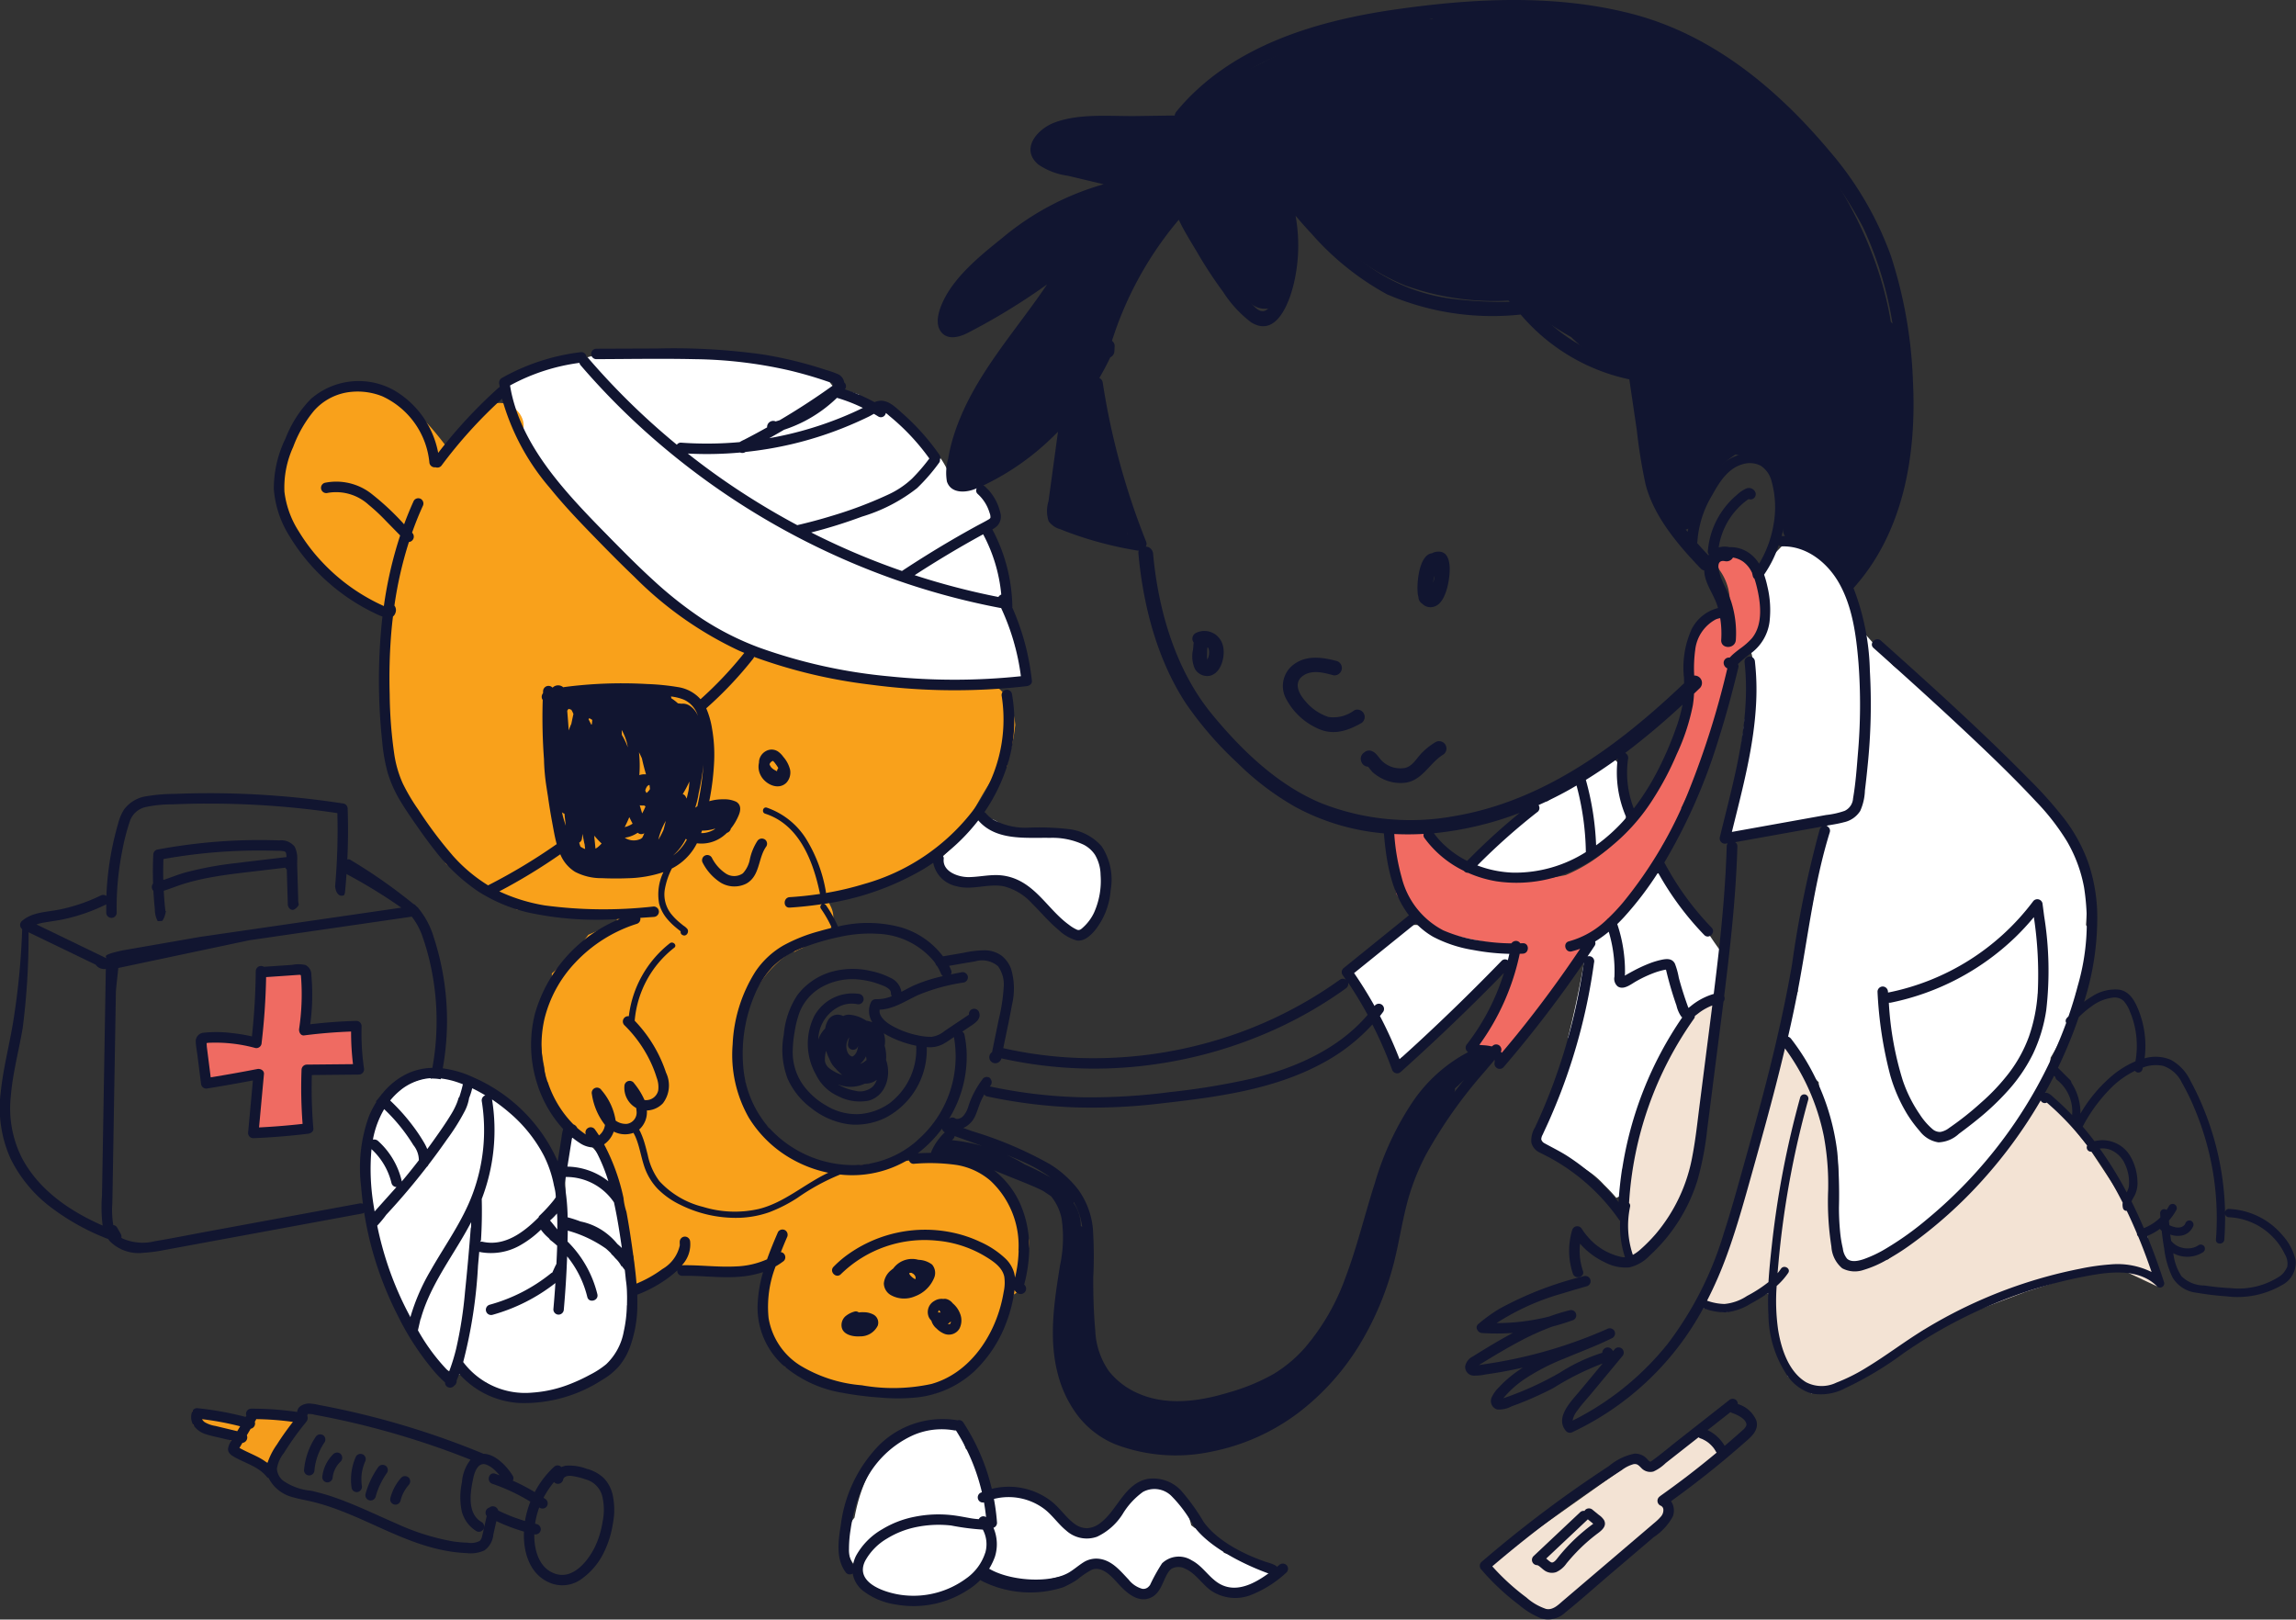 <?xml version="1.0" encoding="UTF-8"?>
<svg xmlns="http://www.w3.org/2000/svg" xmlns:xlink="http://www.w3.org/1999/xlink" id="Group_244" data-name="Group 244" width="249.553" height="176.036" viewBox="0 0 249.553 176.036">
  <rect x="0" y="0" width="249.553" height="176.036" fill="#333333" stroke="none"/>
  <defs>
    <clipPath id="clip-path">
      <rect id="Rectangle_1661" data-name="Rectangle 1661" width="249.553" height="176.036" fill="none"></rect>
    </clipPath>
  </defs>
  <g id="Group_241" data-name="Group 241">
    <g id="Group_240" data-name="Group 240" clip-path="url(#clip-path)">
      <path id="Path_24827" data-name="Path 24827" d="M253.885,86.05c-1.043-1.166-3.128.392-2.2,1.7a5.875,5.875,0,0,1,1.069,2.98c-.809,1.246-2.209,2.014-3.042,3.266a6.21,6.21,0,0,0-.872,2.69,38.83,38.83,0,0,0-1.286,4.45,1.279,1.279,0,0,1,.3,1.191c-.039.138-.094.271-.136.408-.255.895-.244,1.852-.56,2.741a17.244,17.244,0,0,1-1.388,2.7c-.511.9-.865,1.877-1.339,2.8-.184.357-.389.7-.6,1.043a1.325,1.325,0,0,0,.106.26l-4.038,5.4a17.259,17.259,0,0,1-4.953,3.177c-.545.118-1.094.216-1.644.3l-.385.007-4.557-.022a1.465,1.465,0,0,0-.325-.217l-.768-.372a1.075,1.075,0,0,1-.973.136c-.1-.043-.2-.1-.306-.138l0,.008-.044-.029a21.1,21.1,0,0,1-2.824-1.454c-.634-.253-1.26-.525-1.867-.838a1.158,1.158,0,0,1-.6-.892l-.273-.133c0-.054,0-.113,0-.169a1.219,1.219,0,0,1-.236-1.255,1.563,1.563,0,0,0-1.876-.418,3.971,3.971,0,0,0-.488.276,2.043,2.043,0,0,0-1.687.171,1.422,1.422,0,0,0-.2,2.279,5.415,5.415,0,0,0-.271,1.176c.323,1.218.636,2.44.919,3.668a8.027,8.027,0,0,0,1.7,1.942,1.628,1.628,0,0,0,.712.346,4.329,4.329,0,0,0,2.5,1.74,11.454,11.454,0,0,0,7.1,1.959c-.012.112-.012.222-.019.334a1.43,1.43,0,0,1,.38.608,1.3,1.3,0,0,1,.241,1.551,48.924,48.924,0,0,1-3.686,6.469l-.4.854a1.363,1.363,0,0,0,1.282,2.037,1.507,1.507,0,0,0,1.711-.15,7.718,7.718,0,0,0,1.177-1.2,1.621,1.621,0,0,0,.977-.971c.913-2.194,2.642-3.963,4.04-5.847a17.537,17.537,0,0,0,1.479-2.333c.328-.439.66-.875.981-1.32a1.13,1.13,0,0,0,.18-1.018l.406-.527a19.826,19.826,0,0,0,2.465-1.485,6.912,6.912,0,0,0,2.342-2.258,2.768,2.768,0,0,0,.146-.371,23.344,23.344,0,0,0,3.2-5.64q1.014-1.366,1.993-2.758a1.3,1.3,0,0,0,.031-1.331,81.976,81.976,0,0,0,4.213-9.61,1.186,1.186,0,0,0-.043-.989c.513-1.05,1.018-2.107,1.5-3.173a1.444,1.444,0,0,1-.173-.354,1.247,1.247,0,0,1,.065-.843,1.37,1.37,0,0,1,.492-.585l-.159.123c.065-.051.119-.115.178-.171a1.272,1.272,0,0,1,.758-.941c.16-.415.322-.829.467-1.247a1.374,1.374,0,0,0,.972-.95,8.9,8.9,0,0,0-1.861-8.78" transform="translate(-64.752 -25.742)" fill="#f16b62"></path>
      <path id="Path_24828" data-name="Path 24828" d="M308.115,127.677a2.309,2.309,0,0,0-.836-1.715c.059-.835.092-1.672.084-2.509-.077-7.584-5.1-12.222-10.827-16.367a57.266,57.266,0,0,0-8.5-8.681,1.4,1.4,0,0,0-1.263-.315l-.041-.037,0,0c-.094-.073-.186-.149-.28-.222a1.167,1.167,0,0,0-.1-.061q-1.461-1.62-2.9-3.258a1.3,1.3,0,0,0-.613-.4c-.149-.565-.314-1.126-.513-1.675a20.593,20.593,0,0,0-2.07-4.227,7.858,7.858,0,0,0-2.513-2.721c-.04-.05-.076-.1-.117-.151a1.323,1.323,0,0,0-1.437-.319,1.417,1.417,0,0,0-2.091-.133c-.8.877-1.99,1.809-2.227,3.026-.22,1.128.31,2.419.318,3.574a10.615,10.615,0,0,1-.641,3.681c-.05.08-.088.164-.141.243-.188.284-.39.548-.574.821a1.641,1.641,0,0,1,.16,1.009c-.84,6.238-1.33,12.549-3.015,18.615a1.7,1.7,0,0,0,1.092.19l6.916-.937c1.053-.143,2.116-.262,3.17-.425-.022.374-.032.748-.036,1.121q-.947,4.135-1.667,8.312a22.478,22.478,0,0,0-1.051,5.129,21.707,21.707,0,0,0-.39,2.923,1.194,1.194,0,0,0-.046.927q-.606,1.892-1.258,3.768a3.005,3.005,0,0,0,.62,3.31c.718.817,1.538,1.55,2.326,2.3q.286.271.569.543a3.686,3.686,0,0,0,.306,1.309,26.822,26.822,0,0,1,1.851,8.871,19.465,19.465,0,0,0-.083,3.418,11.155,11.155,0,0,0,.027,4.5,2.487,2.487,0,0,0,3.6,1.462c4.828-2.162,8.6-6,11.94-10.011,2.605-3.135,7.1-7.912,7.574-12.217a29.1,29.1,0,0,0,2.7-5.891,2.274,2.274,0,0,0,.065-1.1,10.7,10.7,0,0,0,1.916-5.669" transform="translate(-80.551 -25.396)" fill="#fff"></path>
      <path id="Path_24829" data-name="Path 24829" d="M244.961,120.1c.031-.125.061-.251.091-.376a1.034,1.034,0,0,0-.106-.753c0-.02,0-.041,0-.062a1.062,1.062,0,0,0-.91-1.031,1.039,1.039,0,0,0-1.151.752l-.052.292-3.892,2.187a1.052,1.052,0,0,0-.444.448c-.466.315-.928.632-1.377.969a.987.987,0,0,0-.862.284q-3.182,3.026-6.605,5.779a1.055,1.055,0,0,0,.463,1.753,17.279,17.279,0,0,0,11.465-1.738,8.484,8.484,0,0,0,3.775-3.575,4.786,4.786,0,0,0-.39-4.929" transform="translate(-68.937 -35.431)" fill="#fff"></path>
      <path id="Path_24830" data-name="Path 24830" d="M259.052,145.861a8.792,8.792,0,0,0,.206-1.225c-1.376-1.736-2.475-3.678-3.722-5.509-.262-.348-.527-.7-.782-1.047a1.083,1.083,0,0,0-1.1-.439q-.1-.273-.2-.545a1.184,1.184,0,0,0-.245-.4,1.085,1.085,0,0,0-1.672-.79c-.015.018-.027.037-.043.054-.27.272-.524.559-.775.848a12.08,12.08,0,0,1-1.081,1.456,1.023,1.023,0,0,0-.117.3c-.521.636-1.066,1.255-1.632,1.87a2.356,2.356,0,0,0-.39.557c-.078-.01-.157-.01-.236-.016a10.6,10.6,0,0,1-2.812,1.966l0,.011c-.536,3.577-1.254,7.108-2.128,10.607a1.7,1.7,0,0,1,.129.953,15.292,15.292,0,0,1-1.8,5.1,1.267,1.267,0,0,1,.226,1.125,13.621,13.621,0,0,1-1.726,3.352c.425,1.332,1.651,2.086,2.774,2.917a1.3,1.3,0,0,1,.462.031,9.14,9.14,0,0,1,3.824,2.519c.463.45.922.932,1.352,1.439a2.767,2.767,0,0,0,1.169-.866,13.2,13.2,0,0,1,1.062-4.508c1.075-5.506,3.591-10.471,6.367-15.356.049-.027.1-.052.149-.08a5.4,5.4,0,0,0,.637-.452,2,2,0,0,0,.681-.03,1.916,1.916,0,0,0,1.389-1.393,4.319,4.319,0,0,0,.01-1.385,6.465,6.465,0,0,1,.025-1.067" transform="translate(-71.887 -40.796)" fill="#fff"></path>
      <path id="Path_24831" data-name="Path 24831" d="M215.517,158.149a1.674,1.674,0,0,0,.413-.131c.446-.218.883-.451,1.311-.7,1.633-1.783,3.42-3.424,5.2-5.072,1.143-1.057,2.282-2.115,3.326-3.27a8.383,8.383,0,0,1,2.112-1.971,1.128,1.128,0,0,0-.968-1.058,52.686,52.686,0,0,1-8.512-1.884,3.1,3.1,0,0,0-2.079-.245,6.049,6.049,0,0,0-1.651,1.109l-2.079,1.6a9.18,9.18,0,0,0-1.962,1.286,1.4,1.4,0,0,0-.413,1.08,1.345,1.345,0,0,0,.278,1,1.4,1.4,0,0,0,.2.2,18.061,18.061,0,0,0,1.8,2.986,5.567,5.567,0,0,0,.355.5c.022.077.043.154.066.231.055.452.087.906.108,1.361.218.628.435,1.256.66,1.882.229.532.453,1.068.677,1.6a1.364,1.364,0,0,0,1.026-.376c.043-.043.09-.084.134-.127" transform="translate(-63.187 -43.201)" fill="#fff"></path>
      <path id="Path_24832" data-name="Path 24832" d="M250.561,47.257c.9-3.595,1.352-7.25.085-10.308a3.874,3.874,0,0,0-1.193-1.576c-1.661-10.177-7.966-19.813-15.5-26.689C225.411.881,211.4.277,200.59,2.089a3.365,3.365,0,0,0-1.064.371c-.482-.014-.962-.021-1.44-.01-3.461.073-6.787,1.1-10.225,1.292a4.811,4.811,0,0,0-3.809,2c-1.45.631-2.848,1.455-4.313,2.119-.9.332-1.807.646-2.726.931a1.318,1.318,0,0,0-.948,1.623,24.05,24.05,0,0,0-2.219,1.172A1.317,1.317,0,0,0,173.2,13a1.194,1.194,0,0,0-.255.557c-2.1-.2-4.215-.315-6.33-.346a1.5,1.5,0,0,0-1.369,1.065c-1.951.029-3.9.081-5.853.171a1.385,1.385,0,0,0-1.109.648,1.391,1.391,0,0,0,.029,2.658l7.4,2.149,1.365,1.173c-.2.073-.393.143-.588.22a1.434,1.434,0,0,0-1.744-.352A57.838,57.838,0,0,0,146.59,33.488a1.406,1.406,0,0,0,1.7,2.2c3.786-1.705,7.513-3.535,11.19-5.46-1.441,1.862-2.837,3.758-4.151,5.713a1.169,1.169,0,0,0-.154,1.013c-.5.619-.978,1.248-1.428,1.9a1.545,1.545,0,0,0-.45.475L149.6,45.261a1.252,1.252,0,0,0-.036,1.272c-.64,1.109-1.3,2.209-1.986,3.289-.711,1.112.459,2.26,1.58,2.055,2.626-.48,4.711-2.218,6.556-4.044.415-.411.829-.844,1.25-1.278a1.147,1.147,0,0,0,.785-.2,19.436,19.436,0,0,0,1.786-1.425l0,8.121c0,.057,0,.117,0,.174a1.793,1.793,0,0,0-.207.5q-.111.479-.221.958a2.134,2.134,0,0,0,1.465,2.582c.072.016.147.022.221.033a14.849,14.849,0,0,0,1.578.833l2.074,1.056a1.418,1.418,0,0,0,2.105-1.208c.176-2.377-.924-4.731-1.667-6.938l-.155-.463a37.831,37.831,0,0,0-.51-3.884c-.371-2.116-.751-4.22-.913-6.352a18.848,18.848,0,0,0,1.68-3.722,1.2,1.2,0,0,0-.391-1.389,14.779,14.779,0,0,0,.783-3.126c.65-1.055,1.289-2.117,1.907-3.192a49.061,49.061,0,0,0,4.1-5.656,1.255,1.255,0,0,0,.157-1.058,56.325,56.325,0,0,0,3.617,5.263l1.924,3.424a1.29,1.29,0,0,0,1.3.656,13.848,13.848,0,0,0,1.305,1.6,2.3,2.3,0,0,0,2.893.483,4.009,4.009,0,0,0,1.519-2.541,20,20,0,0,0-.251-9.6c1.738,1.677,3.475,3.355,5.255,4.986a24.267,24.267,0,0,0,7.517,4.913,28.4,28.4,0,0,0,12.159,1.6,46.837,46.837,0,0,0,5.936,4.038,24.067,24.067,0,0,0,5.4,3.973c.808.423,1.642.78,2.48,1.126a29.851,29.851,0,0,0,.129,2.991q0,.906,0,1.812c0,.029.006.052.008.08a1.257,1.257,0,0,0-.006.732l2.661,9.233c.353,1.226,2.477,1.434,2.7,0a10.82,10.82,0,0,1,1.824-4.622,8.844,8.844,0,0,1,2.659-2.564l.26.045a9.358,9.358,0,0,1,2.286.527,3.611,3.611,0,0,1,1.069.727c.089.25.17.508.25.761a31.157,31.157,0,0,1,1.281,6.151,1.46,1.46,0,0,0,2.232,1.12,1.224,1.224,0,0,0,.207.079c.143.041.28.088.418.136.019.014.033.03.053.043a6.671,6.671,0,0,0,1,.547,11.032,11.032,0,0,1,1.2.809,10.135,10.135,0,0,1,.8.763,5.159,5.159,0,0,1-.015.7c-.124,1.244,1.689,1.325,2.06.279.034-.1.064-.192.1-.287a2.389,2.389,0,0,0,.894-1.046c.409-.833.772-1.69,1.124-2.548a44.875,44.875,0,0,0,1.96-5.961,10.974,10.974,0,0,0,.966-4.882,1.327,1.327,0,0,0-.151-.483" transform="translate(-43.936 -0.372)" fill="#111530"></path>
      <path id="Path_24833" data-name="Path 24833" d="M134.841,87.943a2.948,2.948,0,0,1-.892-2.309,11.672,11.672,0,0,0-.623-3.738,17.5,17.5,0,0,0-.8-1.615,27.881,27.881,0,0,0-1.557-5.544,2.672,2.672,0,0,0-.262-.486,1.965,1.965,0,0,0,.392-.943.675.675,0,0,0,.18-.1.687.687,0,0,0,.238-.73,2.267,2.267,0,0,0-.681-2.735A3.444,3.444,0,0,0,129.617,69a2.5,2.5,0,0,0-2.114.086c-.537-.9-.971-1.928-1.514-2.714a12.073,12.073,0,0,1-2.1-2.222c-.263-.339-.506-.689-.755-1.037-.852-.556-1.686-1.137-2.482-1.775a17.159,17.159,0,0,1-3.231-1.608,1.475,1.475,0,0,1-.385-.37c-.769-.235-1.542-.463-2.322-.66a1.288,1.288,0,0,1-.937-1.309c-3.183-1.13-6.723-1.366-10.041-1.739-2.85-.321-5.711-.564-8.579-.648-2.422-.071-5.485-.418-7.791.392a2.948,2.948,0,0,0-.4.181,1.567,1.567,0,0,0-1.3-.162q-1.646.532-3.289,1.072c-1.039.341-2.66.564-3.256,1.583-.637,1.09.082,2.238.639,3.183.13.22.278.429.416.645a1.71,1.71,0,0,0,.043.375c.653,2.772,2.839,5.135,4.62,7.263a61.54,61.54,0,0,0,4.851,5.146,71.63,71.63,0,0,0,7.2,7.786,34.875,34.875,0,0,0,2.789,2.375,17.289,17.289,0,0,1,3.138,1.2c1.341.6,2.744,1.139,4.121,1.654a33.409,33.409,0,0,0,4.473,1.415c.085.019.173.035.259.052.336-.013.674-.034,1.015-.071a1.928,1.928,0,0,0,.327.132,29.4,29.4,0,0,0,8.652,1.006l10.32.884a1.441,1.441,0,0,0,.951-.275l.208.03a1.831,1.831,0,0,0,1.974-.8,1.755,1.755,0,0,0-.273-2.119" transform="translate(-23.706 -16.492)" fill="#fff"></path>
      <path id="Path_24834" data-name="Path 24834" d="M160.336,60.417a2.111,2.111,0,0,0-2.872-.753c-.531.408-1.02.839-1.492,1.282a1.985,1.985,0,0,0-1.165.577,6.658,6.658,0,0,0-.757.906c-.348.3-.772.513-1.148.778a8.182,8.182,0,0,0-1.722,1.646c-.825,1.03-2.23,1.183-2.819,2.45-.828,1.786.94,4.05,2.871,2.871a17.986,17.986,0,0,0,1.578-1.084,4.2,4.2,0,0,0,.579-.416,3.571,3.571,0,0,0,.329-.339c.173-.153.348-.306.517-.466a2.106,2.106,0,0,0,.467-.652,1.977,1.977,0,0,0,2.235-.953,11.27,11.27,0,0,1,2.644-2.977,2.172,2.172,0,0,0,.753-2.87" transform="translate(-44.533 -17.841)" fill="#111530"></path>
      <path id="Path_24835" data-name="Path 24835" d="M164,133.436a4.036,4.036,0,0,0-1.462-3.035,8.276,8.276,0,0,0-3.457-1.305,28.8,28.8,0,0,0-5.974-.458,2.125,2.125,0,0,0-1.418-1.381,2.6,2.6,0,0,0-.371-.057,1.514,1.514,0,0,0-.373-.033,2.732,2.732,0,0,0-1.19.339l-.425.328a1.566,1.566,0,0,0-.434.675,1.049,1.049,0,0,0-.13.432.869.869,0,0,0-.226.061,3.436,3.436,0,0,0-1.348,1.011.755.755,0,0,0-.162.656l-.792.767a.718.718,0,0,0,0,.989c1.853,2.334,5.033.671,7.419,1.5a12.281,12.281,0,0,1,1.756.781.719.719,0,0,0,.1.161,26.642,26.642,0,0,0,3.224,3.056c.818.651,1.893,1.748,3.021,1.6,2.369-.312,2.393-4.384,2.246-6.081" transform="translate(-43.896 -38.224)" fill="#fff"></path>
      <path id="Path_24836" data-name="Path 24836" d="M85.285,183.539c-.769-3.41-1.893-7.427-4.89-9.548a1.057,1.057,0,0,0-1.579.906v1.157a1,1,0,0,0-.229.658q-.013,1.814.082,3.623a2.28,2.28,0,0,0-.09-.359c-1.833-5.154-6.082-11.167-11.763-12.462a7.838,7.838,0,0,0-6.281,1.227,5.826,5.826,0,0,0-2.107,2.948,2.8,2.8,0,0,0-.186.369c-1.623,4.185-1.251,8.531-.277,12.833.911,4.023,1.956,8.052,4.662,11.251a1.987,1.987,0,0,0,1.131.667,6.722,6.722,0,0,0,1.693,2.251,5.633,5.633,0,0,0,2.689.723,2.867,2.867,0,0,0,.833.456l1.076.369a2.7,2.7,0,0,0,.867.487,2.124,2.124,0,0,0,1.414,1.059,6.7,6.7,0,0,0,3.987-.471,8.3,8.3,0,0,0,5.538-1.657.836.836,0,0,0,.685-.156,7.1,7.1,0,0,0,2.381-3.042,1.2,1.2,0,0,0,.911-1,34.851,34.851,0,0,0-.549-12.293m-6.58-2.656c.014.229.03.459.047.688.009.263.017.525.027.788l-.274-.743a2.017,2.017,0,0,0,.2-.732" transform="translate(-17.173 -50.294)" fill="#fff"></path>
      <path id="Path_24837" data-name="Path 24837" d="M47.661,157.468c-.851-.553-1.576-.3-2.491-.189a16.821,16.821,0,0,1-2.132-.041c-.174,0-.348.006-.52.015a13.3,13.3,0,0,0-.1-3.163,1.454,1.454,0,0,0-.075-.275,1.768,1.768,0,0,0-1.318-2.876c-.993,0-2.184-.157-2.954.613-.85.85-.42,1.886-.334,2.907a26.257,26.257,0,0,1-.029,3.708c-.154.027-.311.052-.467.078a1.493,1.493,0,0,0-.171-.047,7.084,7.084,0,0,0-2.273.049,4.43,4.43,0,0,1-1.176-.13,1.988,1.988,0,0,0-2.186,1.351,4.194,4.194,0,0,0,.208,2.26,1.76,1.76,0,0,0,2.568,1.045,4.8,4.8,0,0,1,1.16-.594,5.43,5.43,0,0,0,1.213.35c.375.061.755.1,1.134.134,0,.059.006.117.007.176a9.443,9.443,0,0,1-.052,1.04c-.013.1-.025.207-.038.311A10.241,10.241,0,0,1,37,166.356a1.755,1.755,0,0,0,1.686,2.213q1.389-.15,2.777-.3a1.819,1.819,0,0,0,1.686-1.283,1.76,1.76,0,0,0-.117-1.208c-.01-.108-.044-.3-.05-.414l-.033-.8-.068-1.6a1.892,1.892,0,0,0-.229-.812,20.769,20.769,0,0,1,4.222-.441,1.766,1.766,0,0,0,1.749-1.749c-.059-.975-.024-1.884-.962-2.493" transform="translate(-9.422 -45.368)" fill="#ef6b62"></path>
      <path id="Path_24838" data-name="Path 24838" d="M123.778,151.061c-.5-2.582-1.48-5.065-3.464-6.31-1.619-1.015-3.553-.807-5.39-.746-3,.1-5.988.362-8.971.726a2.786,2.786,0,0,0-1.479.618,53.841,53.841,0,0,1-5.892-1.776,28.258,28.258,0,0,1-2.024-3.059,8.288,8.288,0,0,1-2.491-4.843,13.659,13.659,0,0,1-.807-4.785c-.016-.119-.041-.234-.057-.353-.009-.073-.029-.139-.043-.21.062-.22.131-.439.2-.656a8.136,8.136,0,0,1,2.144-4.56,11.7,11.7,0,0,1,3.5-3.587.436.436,0,0,1,.419-.062,4.62,4.62,0,0,1,.822-.4c.473-.29.965-.562,1.479-.812a2.637,2.637,0,0,0,1.66-3.649l-.533-1.112a38.8,38.8,0,0,0,9.678-2.659c1.2-1.09,2.575-1.977,3.858-2.969.29-.476.582-.952.886-1.418a19.848,19.848,0,0,1,1.414-1.97,51.942,51.942,0,0,1,2.98-4.981.589.589,0,0,1,.8-.14c.012-.031.023-.064.035-.1.2-1.053.523-2.095.726-3.158.059-.393.115-.787.164-1.182a.629.629,0,0,1,.017-.062,6.819,6.819,0,0,0-1.041-3.18,3.848,3.848,0,0,0-1.388-1.259,27.7,27.7,0,0,1-4.857-.357c-.811.077-1.625.129-2.442.134a.481.481,0,0,1-.241-.062c-.718.131-1.41.271-2.045.4a21.137,21.137,0,0,0-3.9-.38,2.274,2.274,0,0,0-.676.1L93.045,87.724a2.216,2.216,0,0,0-.589-.1c-.684-.314-1.37-.625-2.052-.947-.057-.024-.113-.034-.169-.054-4.806-3.972-9.325-8.287-13.809-12.635a37.7,37.7,0,0,0-3.885-4.194,2.262,2.262,0,0,0-.266-.2q-1.14-2.268-2.5-4.438c1.024-2.247-2.185-4.557-4.011-2.644L61.724,66.74c-2.208-2.955-5.01-6.089-8.382-6.74-4.086-.789-7.265,2.4-8.671,5.888-1.688,4.184-1.966,8.319,1.242,11.766a49.213,49.213,0,0,0,9.72,7.763c-.727,5.516-1.016,11.556.614,16.754a29.266,29.266,0,0,0,.627,3.1q.106.194.208.39a.458.458,0,0,1,.191.145c.029.036.055.074.083.111h0l0,.008.085.115a.532.532,0,0,1,.187.154c1.009,1.372,1.978,2.772,2.925,4.186.151.184.3.372.453.553a.51.51,0,0,1,.127.335c.141.216.283.431.423.648,1.128.8,2.221,1.655,3.321,2.494.854.5,1.716.974,2.575,1.462.446.21.916.378,1.351.6a.933.933,0,0,1,.39.362c.034.013.068.027.1.039a.432.432,0,0,1,.473-.281c.048.006.1.017.143.023v0l.055.014a12.718,12.718,0,0,1,2,.441,25.414,25.414,0,0,0,5.138.408c.05-.037.1-.079.145-.115a.46.46,0,0,1,.634.078c.575-.033,1.148-.078,1.718-.152.542-.071.722.772.273,1.008-.931.489-1.906.886-2.868,1.311a25.475,25.475,0,0,1-3.968,4.2,4.6,4.6,0,0,1-.792,2.759c-.121.206-.252.407-.382.608a22.912,22.912,0,0,0,.359,6.848,12.334,12.334,0,0,0,.606,2.963,2.627,2.627,0,0,0,.588.983,12.08,12.08,0,0,0,1.065,2.316c1.143,1.9,2.039.183,3.231,1.958.373.555,1.984,3.338,2.263,3.854.1.3.217.622.334.975s.211.7.308,1.049c.443,2.437.771,4.682.8,5.07a2.479,2.479,0,0,0,.469,1.323c.018.2.043.407.059.612.1,1.324-.7,3.31.666,3.2-.07-.266,1.927-1.316,2.252-1.4.526-.132,1.412-1.31,1.944-1.4.4-.069.5.944.912.948.876.01,1.75.054,2.625.075a11.391,11.391,0,0,0,5.2-.676.548.548,0,0,1,.795.611c-.1.346-.208.688-.325,1.029a16.5,16.5,0,0,0,2.372,9.039,20.615,20.615,0,0,1,4.4,1.98q1.44.486,2.9.919c1.316.048,2.637.02,3.953.042,1.447-.041,2.891-.145,4.335-.256a.441.441,0,0,1,.465.266,11.78,11.78,0,0,0,4.306-2.4c2.13-2,3.444-5.232,4.492-8.389a1.987,1.987,0,0,0,1.027-1.512q.3-1.767.594-3.533a2.5,2.5,0,0,0-1.074-2.611" transform="translate(-13.057 -17.999)" fill="#f9a11b"></path>
      <path id="Path_24839" data-name="Path 24839" d="M176.272,236.247l-.228-.016a.935.935,0,0,0-.1-.032c-1.145-.231-2.274-.525-3.389-.864a1.737,1.737,0,0,0-.613-.8l-.918-.683-.805-.829a1.336,1.336,0,0,0-.832-.388c-.127-.1-.257-.194-.387-.294-.45-1.974-1.586-3.759-3.8-4.015-2.895-.335-4.421,2.573-5.879,4.579-.033.045-.052.09-.081.134a7.394,7.394,0,0,0-1.657-.283,6.257,6.257,0,0,0-1.146.054,12.391,12.391,0,0,0-9.473-4.154,2.211,2.211,0,0,0-.6.091q-.048-.2-.1-.4a19.382,19.382,0,0,0-.7-2.933,2.416,2.416,0,0,0-1.055-1.376c-.092-.278-.191-.555-.281-.834a2.489,2.489,0,0,0-2.361-1.8c-5.9.512-8.531,5.022-9.465,10.105a2.559,2.559,0,0,0-.164.208,4.169,4.169,0,0,0,.349,5.192,3.009,3.009,0,0,0,1.793,2.473c4.292,1.638,9.163,1.126,12.349-1.849.022.009.041.022.064.031.338.128.674.236,1.01.332a1.911,1.911,0,0,0,1.255.7c2.17.314,3.576-.2,5.708-.669,1.152-.252,3.5-1.325,4.67-.975s2.312,2.495,3.5,2.8c2.742.7,2.711-1.393,3.371-3.579a2.852,2.852,0,0,0,1.506-.4,8.117,8.117,0,0,0,.811.731,1.547,1.547,0,0,0,.537.606,11.6,11.6,0,0,0,2.242,1.151l.285.293a2.578,2.578,0,0,0,2.283.9,3.893,3.893,0,0,0,.937-.27c.106-.043.213-.086.32-.126.347.013.695.014,1.041,0a1.4,1.4,0,0,0,0-2.8" transform="translate(-39.525 -66.55)" fill="#fff"></path>
      <path id="Path_24840" data-name="Path 24840" d="M37.291,219.518l4.2.7-3.417,4.707-3.577-1.21-.336-1.233-4.136-1.664-.1-1.578,5.965,1.677Z" transform="translate(-8.996 -65.901)" fill="#f69e1c"></path>
      <path id="Path_24841" data-name="Path 24841" d="M254.236,222.638l2.8,2.1-7.205,5.869.911.425-13.289,11.89-6.994-5.6,16.786-11.89,1.4.7Z" transform="translate(-69.273 -66.923)" fill="#f3e3d4"></path>
      <path id="Path_24842" data-name="Path 24842" d="M301.88,167.2l4.57,5.748,6.5,9.82,1.078,5.485-5.067-2.38-9.275,2.987-11.1,4.185-6.784,5.251-5.351,1.594-2.564-1.869-2.121-9.061-4.621,2.115-2.437-.453,9.2-29.516,3.639,6.25,1.851,8.871-.164,4.8.109,3.118.347.863,1.211.808,3.847-.485,4.459-3.553,6.691-6.864,3.056-4.326,2.712-4.038Z" transform="translate(-79.566 -48.427)" fill="#f3e3d4"></path>
      <path id="Path_24843" data-name="Path 24843" d="M262.739,154.78l-1.19,8.993-1.4,9.792-2.1,5.6-3.5,3.5-1.4.7-.7-2.1.246-6.579,1.853-8.109,2.8-6.295,2.272-3.247,2-1.595Z" transform="translate(-75.886 -46.525)" fill="#f3e3d4"></path>
    </g>
  </g>
  <g id="Group_243" data-name="Group 243">
    <g id="Group_242" data-name="Group 242" clip-path="url(#clip-path)">
      <path id="Path_24844" data-name="Path 24844" d="M207.142,107.923a3.768,3.768,0,0,1-2.82.732,5.5,5.5,0,0,1-2.542-1.76c-.73-.825-1.3-2.064-.115-2.789.969-.59,2.174-.259,3.189.016a.8.8,0,0,0,.422-1.533c-1.609-.437-3.4-.695-4.8.414a2.911,2.911,0,0,0-.776,3.638,7.228,7.228,0,0,0,3.659,3.354c1.644.665,3.11.133,4.582-.7a.8.8,0,0,0-.8-1.373" transform="translate(-59.932 -30.725)" fill="#111530"></path>
      <path id="Path_24845" data-name="Path 24845" d="M219.643,115.232a7.3,7.3,0,0,0-1.637,1.3c-.511.557-.925,1.323-1.7,1.533a2.868,2.868,0,0,1-2.449-.668c-.4-.334-.62-.874-1.091-1.108a.792.792,0,0,0-.8,0l-.118.09a.819.819,0,0,0-.366.9l.041.115a.79.79,0,0,0,.739.543,6.568,6.568,0,0,0,.473.587,4.854,4.854,0,0,0,1.033.7,4.422,4.422,0,0,0,2.419.469c1.971-.2,2.709-2.151,4.266-3.091a.8.8,0,0,0-.8-1.373" transform="translate(-63.556 -34.602)" fill="#111530"></path>
      <path id="Path_24846" data-name="Path 24846" d="M222.226,85.765a1.323,1.323,0,0,0-.369.139c-1.455.163-1.706,3.494-1.527,4.531a2.022,2.022,0,0,0,.053.223c0,.037.007.075.012.112a.827.827,0,0,0,.4.615,1.235,1.235,0,0,0,1.147.357c.843-.157,1.239-1.057,1.477-1.777.345-1.05.992-4.655-1.194-4.2m-.25,3.354a4.911,4.911,0,0,1,.166-.756,1.194,1.194,0,0,1-.01.175,4.1,4.1,0,0,1-.157.581" transform="translate(-66.214 -25.768)" fill="#111530"></path>
      <path id="Path_24847" data-name="Path 24847" d="M188.617,99.658a2.067,2.067,0,0,0-2.91-1.4.7.7,0,0,0-.263,1.06c-.037.255-.048.518-.071.746a3.331,3.331,0,0,0,.2,2.112,1.55,1.55,0,0,0,1.639.748c1.257-.307,1.686-2.184,1.409-3.267m-1.69,1.482c0,.011-.01.022-.014.032a2.252,2.252,0,0,1-.021-.4c.013-.2,0-.586.038-.907l.046-.024a.715.715,0,0,1,.082.138,1.614,1.614,0,0,1-.131,1.164" transform="translate(-55.699 -29.472)" fill="#111530"></path>
      <path id="Path_24848" data-name="Path 24848" d="M309.875,141.54q-.08-.621-.163-1.242a.574.574,0,0,0-1.058-.287,26.1,26.1,0,0,1-15.742,9.881l0,0c0-.031,0-.062-.008-.092a.582.582,0,0,0-.568-.568.572.572,0,0,0-.567.568,43.571,43.571,0,0,0,1.394,9.124,17.307,17.307,0,0,0,1.816,4.159,13.83,13.83,0,0,0,1.372,1.855,3.16,3.16,0,0,0,2.033,1.235,3.441,3.441,0,0,0,2.234-.932c.654-.482,1.3-.976,1.93-1.487A28.257,28.257,0,0,0,306,160.493a17.507,17.507,0,0,0,2.664-3.931,16.756,16.756,0,0,0,1.447-4.778,37.214,37.214,0,0,0-.238-10.244m-.7,8.473a17.788,17.788,0,0,1-.945,4.659,14.973,14.973,0,0,1-2.132,3.912,22.315,22.315,0,0,1-3.075,3.276,32.806,32.806,0,0,1-3.487,2.761,2.162,2.162,0,0,1-.927.42,1.225,1.225,0,0,1-.863-.309,7.3,7.3,0,0,1-1.383-1.6,14.974,14.974,0,0,1-1.853-3.708A34.7,34.7,0,0,1,293,150.995a.675.675,0,0,0,.218-.008,27.4,27.4,0,0,0,13.518-7.1,26.6,26.6,0,0,0,2.027-2.194,41.715,41.715,0,0,1,.418,8.323" transform="translate(-87.701 -42.006)" fill="#111530"></path>
      <path id="Path_24849" data-name="Path 24849" d="M121.286,118.6a3.348,3.348,0,0,0-.721-1.326,2.318,2.318,0,0,0-.609-.6,1.272,1.272,0,0,0-.9-.162,1.451,1.451,0,0,0-1.1,1.088,1.539,1.539,0,0,0-.031.314,1.99,1.99,0,0,0,.186,1.38c.48.947,1.886,1.663,2.779.813a1.635,1.635,0,0,0,.4-1.5m-1.26-.108a.563.563,0,0,0-.143.346c-.034-.015-.068-.031-.1-.048a2.8,2.8,0,0,1-.278-.159c-.029-.019-.057-.039-.085-.06l-.045-.04a.906.906,0,0,1-.166-.173.359.359,0,0,0-.019-.034c-.023-.036-.045-.072-.064-.109l-.019-.037c-.027-.057-.024-.05.006.022a.385.385,0,0,1-.045-.138c.019-.032.035-.066.055-.1l.042-.064.009-.013c.02-.02.044-.042.05-.047s.037-.035.056-.052l0,0,.067-.037.03-.015.008,0a.529.529,0,0,0,.057-.025c.033.033.066.064.1.1s.054.063.08.094l.007.008.006.007c.054.073.108.145.161.219a4.188,4.188,0,0,1,.23.361" transform="translate(-35.431 -35.014)" fill="#111530"></path>
      <path id="Path_24850" data-name="Path 24850" d="M115.881,130.391a.581.581,0,0,0-.777.2,5.982,5.982,0,0,0-.8,1.932,3.093,3.093,0,0,1-.767,1.573,1.651,1.651,0,0,1-1.845.029,4.5,4.5,0,0,1-1.534-1.737.568.568,0,0,0-.981.573,5.621,5.621,0,0,0,1.941,2.144,2.885,2.885,0,0,0,2.8.106c1.515-.857,1.248-2.789,2.171-4.047a.571.571,0,0,0-.2-.777" transform="translate(-32.793 -39.171)" fill="#111530"></path>
      <path id="Path_24851" data-name="Path 24851" d="M142.588,196.273a2.576,2.576,0,0,0-1.481-.511,2.537,2.537,0,0,0-2.738.95c-.078.057-.155.115-.229.18a2.089,2.089,0,0,0-.788,1.428,1.507,1.507,0,0,0,.718,1.253,2.963,2.963,0,0,0,2.672.153,3.582,3.582,0,0,0,2.05-1.94,1.4,1.4,0,0,0-.2-1.512m-2.442,1.074-.007-.017c-.006-.025-.013-.05-.018-.076.006,0,.008-.048.006-.076h.02c.058,0,.115,0,.173-.006l.062.02s.108.059.148.085c.1.064.051.036.031.02a1.12,1.12,0,0,1,.109.106l.017.018c.019.028.036.057.055.085,0,0,.019.038.025.05s.015.043.02.065.008.041.012.064,0,.056,0,.064v.017c-.008.036-.017.071-.026.106h0a1.607,1.607,0,0,1-.627-.524" transform="translate(-41.287 -58.828)" fill="#111530"></path>
      <path id="Path_24852" data-name="Path 24852" d="M134.3,204.179a2.222,2.222,0,0,0-1.088-.287,2.967,2.967,0,0,0-.564.024.509.509,0,0,0-.478-.092,2.6,2.6,0,0,0-1.006.536,1.3,1.3,0,0,0-.371,1.171c.17.835,1.272,1.037,1.986.983a2.086,2.086,0,0,0,1.932-1.167,1,1,0,0,0-.411-1.167" transform="translate(-39.307 -61.26)" fill="#111530"></path>
      <path id="Path_24853" data-name="Path 24853" d="M147.609,205.745l0,0a.446.446,0,0,1,.038-.036h0a.111.111,0,0,0-.043.039" transform="translate(-44.37 -61.833)" fill="#111530"></path>
      <path id="Path_24854" data-name="Path 24854" d="M147.722,203.562a2.7,2.7,0,0,0-.837-1.227,1.267,1.267,0,0,0-.721-.474.707.707,0,0,0-.3,0,1.463,1.463,0,0,0-.988.225,1.38,1.38,0,0,0-.579,1.772,1.341,1.341,0,0,0,.268.365,1.708,1.708,0,0,0,.571.859,2.514,2.514,0,0,0,.845.569,1.336,1.336,0,0,0,1.632-.557,1.966,1.966,0,0,0,.111-1.534m-2.367-.413c.028-.027.064-.059.072-.067a1.2,1.2,0,0,0,.148.261.949.949,0,0,0-.2-.013.658.658,0,0,0-.073.01l0-.008v-.006a.4.4,0,0,0,0-.064c0-.014.006-.026.008-.034l.011-.018c.012-.021.027-.04.038-.061m1.3,1.334a.226.226,0,0,0-.012.022c0,.008-.006.017-.007.026a.158.158,0,0,1,0-.022l-.008.013a.211.211,0,0,1-.015.023h0l-.013.02-.024.015-.01.011h0l.007-.008-.009.006-.007,0-.05.013h.032v0H146.5l-.017,0a.021.021,0,0,1,.01-.006h-.062l-.066-.026c.015.01.02.018-.021,0l-.01,0h0l-.006,0a.028.028,0,0,1,.015,0,.594.594,0,0,0,.22-.155,1.528,1.528,0,0,0,.127-.1v.008a.069.069,0,0,0,0,.012c-.009.041-.023.082-.036.122.011-.024.019-.012,0,.017" transform="translate(-43.334 -60.673)" fill="#111530"></path>
      <path id="Path_24855" data-name="Path 24855" d="M147.7,205.636l0,0a.357.357,0,0,1,.01-.039.2.2,0,0,0-.013.043" transform="translate(-44.398 -61.799)" fill="#111530"></path>
      <path id="Path_24856" data-name="Path 24856" d="M147.5,205.8l.01,0-.017,0h.007" transform="translate(-44.334 -61.86)" fill="#111530"></path>
      <path id="Path_24857" data-name="Path 24857" d="M147.266,205.747a.124.124,0,0,1,.03.009.072.072,0,0,0-.024-.011l-.006,0" transform="translate(-44.267 -61.845)" fill="#111530"></path>
      <path id="Path_24858" data-name="Path 24858" d="M23.14,124.4q3.52-.022,7.034.219,3.733.255,7.437.812a69.252,69.252,0,0,1-.246,7.954c0,.007,0,.013,0,.02a2.073,2.073,0,0,0,.136.547,1.846,1.846,0,0,0,.138.234c-.031-.038.055.058.064.066s.106.089.064.059a.475.475,0,0,0,.3.1.874.874,0,0,0,.246-.039.732.732,0,0,0,.129-.36,69.224,69.224,0,0,0,.287-9.068.576.576,0,0,0-.417-.548,95.714,95.714,0,0,0-14.674-1.131q-1.843,0-3.686.075a19.306,19.306,0,0,0-3.163.267,3.678,3.678,0,0,0-2.4,1.483,5.443,5.443,0,0,0-.613,1.493q-.249.856-.45,1.725a32.886,32.886,0,0,0-.819,6.122.608.608,0,0,0-.629-.037,18.748,18.748,0,0,1-4.524,1.529c-1.39.28-2.948.257-4.06,1.264a.571.571,0,0,0,.115.892l7.929,3.825c.015.022.029.045.045.066a1.159,1.159,0,0,0,1.183.373.574.574,0,0,0,.136-1.038L4.9,137.53a5.836,5.836,0,0,1,.918-.219c.717-.124,1.437-.21,2.149-.366a19.938,19.938,0,0,0,4.491-1.579c.011-.006.02-.014.031-.02,0,.309,0,.619,0,.928a.568.568,0,0,0,1.135,0,31.645,31.645,0,0,1,.6-6.721,24,24,0,0,1,.827-3.224,2.34,2.34,0,0,1,1.723-1.556,13.038,13.038,0,0,1,2.851-.29q1.758-.077,3.518-.087" transform="translate(-0.942 -37.05)" fill="#111530"></path>
      <path id="Path_24859" data-name="Path 24859" d="M39.513,136.918H39.5l-.109-3.722c0-.066,0-.135,0-.2a.667.667,0,0,0,0-.179,2.948,2.948,0,0,0-.269-1.546,1.862,1.862,0,0,0-1.68-.683,59.5,59.5,0,0,0-8.5.3q-2.4.256-4.774.7a.575.575,0,0,0-.417.548q-.074,1.569-.022,3.14a.591.591,0,0,0,.034.791q.055,1.009.16,2.016a2.666,2.666,0,0,0,.3,1.26.252.252,0,0,0,.017.021h0c.12,0,.24-.006.359-.017l.126-.014a.1.1,0,0,1,.02-.021,2.806,2.806,0,0,0,.178-.32c.011-.029.022-.058.033-.087.024-.066.045-.134.066-.2.042-.142.075-.287.1-.432a.527.527,0,0,0-.055-.022c-.028-.258-.056-.517-.079-.776-.043-.47-.075-.941-.1-1.413.7-.216,1.386-.5,2.088-.725a24.751,24.751,0,0,1,2.8-.69c1.867-.355,3.761-.552,5.648-.776l2.675-.318a.623.623,0,0,0,.162.2q.057,1.907.113,3.815c.008.278.255.608.568.568l.059-.01.008,0c.051-.027.1-.054.15-.085.02-.013.148-.115.069-.046.037-.032.073-.065.109-.1s.067-.073.1-.109l.024-.029c.009-.013.019-.026.028-.04.029-.044.053-.091.08-.136a2.531,2.531,0,0,1-.069-.658m-6.639-3.88a37.265,37.265,0,0,0-5.729,1.06c-.776.225-1.525.539-2.294.788q-.025-1.138.017-2.277a58.825,58.825,0,0,1,7.4-.85q1.973-.1,3.95-.069.473.007.946.022a3.429,3.429,0,0,1,.808.054c.18.051.217.122.245.307a2.733,2.733,0,0,1,.028.322c-1.79.212-3.582.419-5.371.642" transform="translate(-7.091 -39.241)" fill="#111530"></path>
      <path id="Path_24860" data-name="Path 24860" d="M249.518,136.972a6.175,6.175,0,0,0-1.439-2.712,8.051,8.051,0,0,0-5.807-2.853.4.4,0,0,0-.428.341,31.5,31.5,0,0,0-2.278-11.106,28.971,28.971,0,0,0-1.49-3.172,5.018,5.018,0,0,0-2.124-2.27,4.23,4.23,0,0,0-2.856-.164,10.47,10.47,0,0,0-.7-5.343c-.4-.951-.935-1.929-2.045-2.121a4.572,4.572,0,0,0-3,.757,8.448,8.448,0,0,0-.83.56,30.039,30.039,0,0,0,1.428-9.648,18.576,18.576,0,0,0-.953-5.413,17.688,17.688,0,0,0-2.737-4.975,45.847,45.847,0,0,0-3.791-4.222q-2.21-2.245-4.49-4.42c-3.019-2.89-6.11-5.705-9.219-8.5q-1.16-1.042-2.323-2.081c-.543-.486-1.348.315-.8.8,3.067,2.744,6.128,5.494,9.134,8.3,2.917,2.726,5.824,5.487,8.547,8.408a25.113,25.113,0,0,1,3.337,4.3,15.49,15.49,0,0,1,1.861,5,24.61,24.61,0,0,1-.683,10.716c-.29,1.111-.627,2.212-1,3.3-.064.069-.128.138-.191.208a.441.441,0,0,0-.066.518,49.638,49.638,0,0,1-7.99,14.113,50.274,50.274,0,0,1-7.13,7.226,33.144,33.144,0,0,1-4.419,3.163,13.224,13.224,0,0,1-2.488,1.188c-.536.174-1.328.374-1.794-.063a2.149,2.149,0,0,1-.456-1.109,13.419,13.419,0,0,1-.262-1.479,26.641,26.641,0,0,1-.159-3,53.467,53.467,0,0,0-.176-5.932,25.253,25.253,0,0,0-3.513-10.188,24.6,24.6,0,0,0-1.5-2.172.731.731,0,0,0-.339-.252c.428-1.87.825-3.748,1.176-5.636.92-4.936,1.53-9.941,2.839-14.8q.241-.894.515-1.778a.53.53,0,0,0-.491-.695c.677-.115,1.365-.213,2.025-.393a2.788,2.788,0,0,0,1.773-1.226,5.854,5.854,0,0,0,.511-2.216q.164-1.33.293-2.663a64.679,64.679,0,0,0,.246-10.358,26.464,26.464,0,0,0-1.778-8.99c5.481-6.1,6.861-14.549,6.46-22.5a49.587,49.587,0,0,0-2.4-13.624,36.323,36.323,0,0,0-6.659-11.37C193.144,9.614,186.1,3.766,177.361,1.5,169-.661,160.077-.186,151.609,1.036c-8.732,1.26-17.934,4.027-23.746,11.091a.815.815,0,0,0-.185.427l-4.136.059c-2.884.042-6.2-.325-8.949.717-1.842.7-3.733,2.849-1.735,4.555a7.458,7.458,0,0,0,3.235,1.223l3.858.92a29.844,29.844,0,0,0-10.989,5.816c-2.285,1.837-5.037,4.045-6.366,6.717-.485.974-1.065,2.547-.306,3.519.71.909,1.951.574,2.83.136a69.72,69.72,0,0,0,8.685-5.3c-3.583,5.332-8.119,10.105-10.109,16.326a18.568,18.568,0,0,0-.634,2.586,5.683,5.683,0,0,0-.143,2.505c.427,1.311,1.979,1.24,3.028.831.073-.029.145-.06.218-.09a.492.492,0,0,0,.11.625,4.457,4.457,0,0,1,1.279,2.035,1.254,1.254,0,0,1,.1.512c-.029.131-.176.2-.284.262-.422.246-.863.465-1.292.7q-2.662,1.459-5.243,3.061-1.411.876-2.8,1.793a78.741,78.741,0,0,1-8.63-3.573q-.62-.3-1.233-.613a54.093,54.093,0,0,0,5.52-1.723,18.128,18.128,0,0,0,5.976-3.087,20.5,20.5,0,0,0,2.414-2.781.438.438,0,0,0,.079-.328.511.511,0,0,0-.033-.492A25.218,25.218,0,0,0,98.1,44.942c-.736-.645-1.6-1.578-2.67-1.351a2.407,2.407,0,0,0-.385.12,18.791,18.791,0,0,0-3.219-1.391.533.533,0,0,0-.079-.763.577.577,0,0,0-.012-.1,1.167,1.167,0,0,0-.608-.768,10.962,10.962,0,0,0-1.357-.481q-.664-.22-1.335-.419a44.565,44.565,0,0,0-5.455-1.251,69.488,69.488,0,0,0-11.533-.659l-6.625.024a.568.568,0,0,0,0,1.136c3.552-.013,7.108-.077,10.66,0A48.587,48.587,0,0,1,85.74,40.249q1.414.336,2.805.762.668.206,1.331.432c.213.073.424.148.636.223a.615.615,0,0,0,.009.24q-2.8,2.015-5.782,3.768c-.093.029-.185.06-.279.087l-.159.045a.427.427,0,0,0-.106-.04.665.665,0,0,0-.818.688c-.592.332-1.186.657-1.786.973q-.35.184-.7.364a4.125,4.125,0,0,0-.5.263,39.309,39.309,0,0,1-6.378.06.518.518,0,0,0-.446.225q-.719-.591-1.425-1.2a78.051,78.051,0,0,1-7.377-7.268q-.425-.478-.841-.963a.447.447,0,0,0-.186-.129.563.563,0,0,0-.561-.507,23.031,23.031,0,0,0-8.65,2.823.589.589,0,0,0-.261.641c.015.109.036.216.054.325a.6.6,0,0,0-.134.089,52.166,52.166,0,0,0-6.559,7.074,10.018,10.018,0,0,0-4.811-6.812,7.9,7.9,0,0,0-9.026.95,12.643,12.643,0,0,0-2.754,4.287,12.448,12.448,0,0,0-1.275,5.505,11.179,11.179,0,0,0,1.716,5.14,21.128,21.128,0,0,0,3.129,4,22.211,22.211,0,0,0,3.866,3.11,21.131,21.131,0,0,0,2.188,1.215,8.507,8.507,0,0,0,.911.4c-.011.092-.023.185-.034.278a62.723,62.723,0,0,0,.006,13.32,18.923,18.923,0,0,0,.6,3.394,13.42,13.42,0,0,0,1.43,3.149c.568.941,1.2,1.845,1.829,2.747s1.264,1.775,1.943,2.626a19.952,19.952,0,0,0,4.612,4.348,17.6,17.6,0,0,0,5.439,2.3,35.135,35.135,0,0,0,9.971.7,15.854,15.854,0,0,0-9.227,10.314,13.85,13.85,0,0,0,.276,7.7,13.135,13.135,0,0,0,2.8,4.832,3.766,3.766,0,0,0-.168.812l-.213,1.328-.218,1.36a17.779,17.779,0,0,0-9.162-9.122,11.327,11.327,0,0,0-3.331-.981,29.231,29.231,0,0,0-1-14.31,8.9,8.9,0,0,0-1.616-3.052.417.417,0,0,0-.109-.138c-.031-.027-.064-.051-.1-.078-.05-.052-.1-.107-.151-.157a.588.588,0,0,0-.211-.131,57.594,57.594,0,0,0-6.858-4.8c-.639-.357-1.338,1.041-.7,1.4a55.832,55.832,0,0,1,6.237,3.8l-10.324,1.5-11.551,1.678-8.142,1.418c-.3.044-2.172.43-2.1.7.09.327.394,1.444.7,1.4L27.1,102.2l11.55-1.678,6.106-.887a7.411,7.411,0,0,1,1.2,2.265,26.114,26.114,0,0,1,.95,3.525,28.453,28.453,0,0,1,.487,7.412,27.568,27.568,0,0,1-.4,3.233,6.757,6.757,0,0,0-2.649.594,7.755,7.755,0,0,0-2.8,2.217l-.016,0q-.171.229-.35.45c-.1.127-.21.25-.316.375a.466.466,0,0,0,.044.071,10.09,10.09,0,0,0-.8,1.539,16.438,16.438,0,0,0-.864,7.583q.077.977.206,1.948a.675.675,0,0,0-.38-.037L27.89,132.872l-5.615,1.036c-1.806.334-3.61.7-5.423,1a5.431,5.431,0,0,1-3.552-.3c-.041-.024-.076-.052-.113-.078a.559.559,0,0,0-.052-.392l-.4-.7a.506.506,0,0,0-.423-.276,10.229,10.229,0,0,1-.1-2.428q.1-5.7.19-11.4.1-5.73.192-11.46c.008-.473.3-2.738.306-3.211.013-.731-1.386-.031-1.4.7-.065,3.915-.15,8.922-.215,12.836s-.131,7.829-.2,11.743a16.265,16.265,0,0,0,.071,3.27c-3.552-1.563-6.89-3.821-8.755-7.314a11.966,11.966,0,0,1-1.228-6.716c.2-2.517.876-4.969,1.295-7.454a79.457,79.457,0,0,0,.637-10.562c0-.731-.7-.732-.7,0a80.179,80.179,0,0,1-.944,9.715c-.413,2.614-1.106,5.183-1.38,7.819a13.453,13.453,0,0,0,1.052,7.2A14.825,14.825,0,0,0,5.366,131.1a25.2,25.2,0,0,0,6.391,3.578c.048.069.1.138.15.206a4.43,4.43,0,0,0,3.747,1.281,16.033,16.033,0,0,0,2.143-.282l2.891-.534,5.725-1.056,11.507-2.123,1.446-.267a.449.449,0,0,0,.215-.109,37.137,37.137,0,0,0,.954,4.345,37.732,37.732,0,0,0,2.737,6.93,29.256,29.256,0,0,0,4.084,6.181,13.023,13.023,0,0,0,1.017,1.016.536.536,0,0,0,.269.489.581.581,0,0,0,.75-.162.531.531,0,0,0,.083-.068.605.605,0,0,0,.159-.48q.147-.353.28-.709A9.495,9.495,0,0,0,56.49,152.5a15.6,15.6,0,0,0,8.971-2.519,7.34,7.34,0,0,0,1.782-1.44,7.056,7.056,0,0,0,1.165-1.958,13.432,13.432,0,0,0,.867-4.825c.006-.345,0-.689-.009-1.033a14.062,14.062,0,0,0,3.563-1.977,9.952,9.952,0,0,0,.793-.675.528.528,0,0,0,.545.6c2.03-.039,4.06.26,6.089.111a10.93,10.93,0,0,0,2.683-.515,14.631,14.631,0,0,0-.586,3.379,8.467,8.467,0,0,0,2.605,6.606,13.114,13.114,0,0,0,6.608,3.136,34.95,34.95,0,0,0,4.08.514,20.565,20.565,0,0,0,4.055-.018,10.912,10.912,0,0,0,6.228-2.861,14.15,14.15,0,0,0,3.526-5.481,15.311,15.311,0,0,0,.787-3.1c.011-.077.022-.154.032-.232a.745.745,0,0,0,.7.441.581.581,0,0,0,.339-1.031c.013-.041.024-.073.02-.054.052-.2.1-.4.149-.606q.136-.611.225-1.23a14.616,14.616,0,0,0,.155-2.434,11.656,11.656,0,0,0-.991-4.48,9.465,9.465,0,0,0-2.826-3.607l1.574.641c1.076.439,2.168.85,3.224,1.336.183.085.366.173.546.266l.852.573a5.616,5.616,0,0,1,1.148,2.445,14.331,14.331,0,0,1-.176,5.074c-.621,3.891-1.265,7.923-.236,11.806a12.718,12.718,0,0,0,2.1,4.429,9.953,9.953,0,0,0,4.094,3.186,18.469,18.469,0,0,0,10.5.817,23.018,23.018,0,0,0,9.4-4.185,26.8,26.8,0,0,0,6.814-7.624,32.741,32.741,0,0,0,3.827-9.585c.452-1.964.769-3.958,1.3-5.9a25.062,25.062,0,0,1,2.011-5.046,51.093,51.093,0,0,1,6.278-8.889c.371-.443.748-.881,1.122-1.32a.275.275,0,0,1,.028.235.572.572,0,0,0,.949.553q4.2-4.888,7.9-10.176.43-.615.85-1.236a63.72,63.72,0,0,1-3.324,13.181q-.595,1.605-1.276,3.177-.346.794-.714,1.579a2.708,2.708,0,0,0-.391,1.647,1.637,1.637,0,0,0,.949,1.1c.461.237.924.464,1.375.72a22.33,22.33,0,0,1,2.548,1.686,22.02,22.02,0,0,1,4.648,4.859.631.631,0,0,0,.133.139,10.775,10.775,0,0,0,.525,3.957,1.857,1.857,0,0,1-.326-.02,6.607,6.607,0,0,1-3.743-2.233,6.9,6.9,0,0,1-.633-.846.575.575,0,0,0-1.038.136,7.817,7.817,0,0,0,.072,4.743c.232.688,1.33.393,1.095-.3a6.776,6.776,0,0,1-.313-2.955,8.174,8.174,0,0,0,2.726,2.04,4.736,4.736,0,0,0,2.619.538,4.392,4.392,0,0,0,2.22-1.279,18.519,18.519,0,0,0,5.2-8.2,33.185,33.185,0,0,0,1.061-5.58q.375-2.914.743-5.83c.339-2.667.687-5.333,1.02-8a.561.561,0,0,0,.074-.59q.194-1.565.378-3.131c.455-3.878.838-7.768,1.006-11.67q.03-.731.052-1.464a.5.5,0,0,0-.253-.473l9.475-1.7a.539.539,0,0,0-.278.337,115.921,115.921,0,0,0-3,14.627c-.87,5.029-2.044,9.992-3.354,14.923-.657,2.474-1.344,4.939-2.034,7.4-.646,2.309-1.284,4.622-2.028,6.9a37.691,37.691,0,0,1-6.1,12.035,30.891,30.891,0,0,1-9.519,7.926c-.27.144-.543.283-.818.419a2.349,2.349,0,0,1,.5-1.066c.476-.674,1.055-1.29,1.581-1.925l3.317-4a.584.584,0,0,0,0-.8.572.572,0,0,0-.8,0l-.2.241-.1-.145a.588.588,0,0,0-1.072.326,19.031,19.031,0,0,0-4.61,2.159,35.056,35.056,0,0,1-5.5,2.558q-.321.115-.644.224c.134-.166.277-.325.423-.481a11.235,11.235,0,0,1,1.777-1.531,23.415,23.415,0,0,1,4.373-2.282c1.768-.741,3.57-1.409,5.29-2.26a.574.574,0,0,0,.2-.777.582.582,0,0,0-.777-.2,50.611,50.611,0,0,1-10.365,3.312q-1.34.275-2.693.478c-.291.043-.588.1-.885.134l.029-.017c1.513-.927,3.031-1.849,4.6-2.67a28.644,28.644,0,0,1,3.359-1.5q1.1-.284,2.175-.671a.568.568,0,0,0-.3-1.1,21.876,21.876,0,0,0-2.205.677,23.251,23.251,0,0,1-5.737.718,26.128,26.128,0,0,1,7.191-3.231c.866-.269,1.737-.521,2.608-.771a.568.568,0,0,0-.3-1.1,37.564,37.564,0,0,0-9.2,3.554,17.247,17.247,0,0,0-2.292,1.658c-.4.345-.048.938.4.969a24.043,24.043,0,0,0,3.367-.009c-1.5.795-2.946,1.679-4.369,2.567a1.527,1.527,0,0,0-.816,1.054.944.944,0,0,0,.9,1.02,5.7,5.7,0,0,0,1.357-.134q.755-.106,1.507-.236c.838-.144,1.672-.314,2.5-.5q-.286.184-.567.38a12.428,12.428,0,0,0-2.023,1.753,3.553,3.553,0,0,0-.807,1.132.955.955,0,0,0,.6,1.281,2.835,2.835,0,0,0,1.565-.332q.767-.275,1.521-.586c1.034-.426,2.05-.895,3.041-1.414a29.913,29.913,0,0,1,5.346-2.664L171.7,151.2c-.906,1.1-2.772,2.9-1.468,4.369a.579.579,0,0,0,.688.089,31.286,31.286,0,0,0,14.21-13.463,6.947,6.947,0,0,0,2.437.453,6.243,6.243,0,0,0,2.715-.949,18.147,18.147,0,0,0,1.906-1.166c-.024.806-.022,1.611.025,2.413a12.041,12.041,0,0,0,2.1,6.648,4.983,4.983,0,0,0,2.564,1.868,5.644,5.644,0,0,0,3.663-.566,36.984,36.984,0,0,0,6.332-3.789,53,53,0,0,1,13.243-6.674,50.933,50.933,0,0,1,7.193-1.823c1.937-.342,4.2-.571,6.014.373a4.439,4.439,0,0,1,1.135.843.457.457,0,0,0,.759-.442c-.55-1.7-1.158-3.387-1.837-5.043a6.292,6.292,0,0,0,1.392-.775.39.39,0,0,0,.182.2l0,0c.071.648.158,1.3.272,1.938a9.834,9.834,0,0,0,.918,3.163,3.467,3.467,0,0,0,2.6,1.644,31.538,31.538,0,0,0,3.24.39,9.615,9.615,0,0,0,6.051-1.224,2.744,2.744,0,0,0,1.479-2.705M106.127,51.344a6.353,6.353,0,0,1-.983.423c-.588.166-.645-.066-.667-.594a13.3,13.3,0,0,1,1.273-4.946,39.282,39.282,0,0,1,5.078-8.5,77.1,77.1,0,0,0,6.6-9.746c.473-.906-.9-1.711-1.373-.8q-.3.567-.616,1.121a.641.641,0,0,0-.743.049,99.476,99.476,0,0,1-9.266,5.882c-.364.2-.728.441-1.11.611-.482.214-.706.348-.746-.227a4.36,4.36,0,0,1,1.072-2.356,25.347,25.347,0,0,1,3.465-3.6c4.783-4.355,10.755-7.828,17.4-7.735a.8.8,0,0,0,0-1.59,20.262,20.262,0,0,0-3.366.236.7.7,0,0,0-.563-.792,60.713,60.713,0,0,1-6.888-1.68c-.559-.206-1.318-.576-.984-1.314.229-.5,1.009-.821,1.488-.992a11.087,11.087,0,0,1,3.4-.513c4.885-.155,9.78-.148,14.666-.219a.8.8,0,0,0,0-1.59l-3.648.053c4.872-5.433,11.932-8.021,18.97-9.379,7.99-1.542,16.6-2.2,24.66-.885a34.692,34.692,0,0,1,11.677,3.969,46.861,46.861,0,0,1,10.086,8.322,41.587,41.587,0,0,1,7.484,10.154,39.206,39.206,0,0,1,3.555,13.373c.911,8.327.265,17.711-5.4,24.339a8.231,8.231,0,0,0-6.919-4.157.662.662,0,0,0-.077.009c.048-.19.092-.382.13-.574a12.158,12.158,0,0,0-.1-5.515,4.3,4.3,0,0,0-1.357-2.27,3.4,3.4,0,0,0-2.5-.69,6.006,6.006,0,0,0-4.29,3.262,14.427,14.427,0,0,0-2.107,5.318,15.221,15.221,0,0,1-3.227-6.385c-.706-3.605-1.106-7.295-1.637-10.932a.731.731,0,0,0-.053-.3.644.644,0,0,0-.852-.453,19.8,19.8,0,0,1-10.815-6.177,1.831,1.831,0,0,0,.665-1.363c.049-1.023-1.541-1.02-1.59,0a.3.3,0,0,1-.1.2A144.559,144.559,0,0,1,157.073,20.8c-.581-.834-1.96-.04-1.373.8,2.65,3.806,5.378,7.643,8.382,11.2a43.356,43.356,0,0,1-6.428-.346,19.857,19.857,0,0,1-8.145-3.022C144.6,26.162,140.59,21.2,137.6,16.175a.8.8,0,0,0-1.372.8q1.156,1.943,2.487,3.771a.718.718,0,0,0-.09.426l.052.7a.79.79,0,0,0,.287.568,16.418,16.418,0,0,1,.408,6.532,14.374,14.374,0,0,1-.92,3.526c-.251.59-.711,1.579-1.537,1.252-.482-.192-.976-.887-1.3-1.251a37.468,37.468,0,0,1-4.267-6.13c-1.225-2.079-3.073-4.567-2.413-7.107a.8.8,0,0,0-1.533-.422,6.385,6.385,0,0,0,.12,3.47.726.726,0,0,0-.326.225,40.315,40.315,0,0,0-7.875,14.129.688.688,0,0,0,.251.806,28.3,28.3,0,0,1-11.59,12.9q-.905.524-1.847.977m84.681,2.23a.759.759,0,0,0-1.04-.466,3.75,3.75,0,0,0-1.008.694,8.781,8.781,0,0,0-1.588,1.745,8.894,8.894,0,0,0-1.557,4.377.483.483,0,0,0,.121.348c-.02.028-.041.057-.061.086-.412-.436-.825-.885-1.228-1.346a.6.6,0,0,0,.04-.2,11.2,11.2,0,0,1,1.622-5.027c.729-1.33,1.657-2.833,3.2-3.3a2.609,2.609,0,0,1,2.053.132,2.828,2.828,0,0,1,1.186,1.7,10.538,10.538,0,0,1,.2,4.758,12.1,12.1,0,0,1-1.559,4.191,4.054,4.054,0,0,0-.913-1.03,3.5,3.5,0,0,0-2.319-.764c-.008,0-.015-.006-.024-.007a2.322,2.322,0,0,0-1.135.036,7.827,7.827,0,0,1,2.156-4.337,8.045,8.045,0,0,1,.677-.615c.1-.079.2-.154.3-.227.034-.024.08-.05.124-.078a.568.568,0,0,0,.751-.671m-7.779,20.052q.006.316.009.633C176,80.973,167.8,87.094,157.985,88.72a26.361,26.361,0,0,1-14.475-1.458c-4.686-1.979-8.567-5.726-11.761-9.606-3.989-4.844-5.86-11.328-6.422-17.491a.827.827,0,0,0-.788-.755.616.616,0,0,0,.028-.55,79.024,79.024,0,0,1-4.708-17.253.631.631,0,0,0-.373-.518q.643-1.1,1.192-2.248a.765.765,0,0,0,.446-.675c.009-.174.019-.348.028-.522a.7.7,0,0,0-.292-.6,38.356,38.356,0,0,1,7.262-13.159c.563,1.206,1.3,2.361,1.949,3.459a47.192,47.192,0,0,0,2.882,4.4,12.885,12.885,0,0,0,3.019,3.281c2.791,1.752,4.192-2.24,4.662-4.241a18.034,18.034,0,0,0,.179-7.34q.854,1.019,1.765,1.988a29.992,29.992,0,0,0,8.174,6.557,28.889,28.889,0,0,0,14.535,2.2c.028.032.055.065.084.1a21.255,21.255,0,0,0,11.72,6.945q.406,2.757.813,5.514a57.045,57.045,0,0,0,.955,5.9c.9,3.5,3.525,6.572,5.973,9.129a.749.749,0,0,0,.4.228,3.308,3.308,0,0,0,.1.724c.273,1.081.964,2.013,1.312,3.071.032.1.059.194.087.29a4.427,4.427,0,0,0-2.868,2.3,10.178,10.178,0,0,0-.836,5.24m-6.377,8.208a80.355,80.355,0,0,0,6.226-5.245,16.815,16.815,0,0,1-.754,2.672,36.15,36.15,0,0,1-2.106,4.8,26.863,26.863,0,0,1-2.44,3.81,10.756,10.756,0,0,1-.624-5.37.6.6,0,0,0-.3-.662m.117,7.021a19,19,0,0,1-3.264,3l-.023.016a30.742,30.742,0,0,0-1.114-7.11q1.774-1.1,3.461-2.32a12.126,12.126,0,0,0,.941,6.411m-9.615-.639a.557.557,0,0,0,.069-.714c1.062-.472,2.1-.986,3.106-1.54.346-.19.685-.39,1.025-.588a29.532,29.532,0,0,1,1.012,7.235,14.371,14.371,0,0,1-7.894,2.237,12.123,12.123,0,0,1-3.9-.784,69.444,69.444,0,0,1,6.577-5.845m-7.686,5.353a10.453,10.453,0,0,1-2.985-2.24,9.06,9.06,0,0,1-.629-.768,35.879,35.879,0,0,0,9.336-2.219,69.3,69.3,0,0,0-5.722,5.227M116.421,45.385a29.435,29.435,0,0,0,2.019-2.642,79.038,79.038,0,0,0,4.108,15.29c-1.031-.208-2.055-.449-3.068-.738q-1.014-.29-2.014-.634c-.4-.138-.8-.281-1.191-.432-.423-.162-.743-.162-.834-.615a7.842,7.842,0,0,1,.269-2.25l.329-2.409q.328-2.409.657-4.817a.835.835,0,0,0-.276-.753M104.152,59.6q1.343-.782,2.707-1.525a17.251,17.251,0,0,1,1.969,6.547.655.655,0,0,0-.313.267,78.241,78.241,0,0,1-9.1-2.37q2.335-1.517,4.74-2.92M83.747,47.555q.744-.414,1.478-.846a15.356,15.356,0,0,0,2.244-.942,14.977,14.977,0,0,0,3.5-2.524,17.677,17.677,0,0,1,2.817,1.093c-.383.186-.767.367-1.155.54a38.63,38.63,0,0,1-9.02,2.751l.136-.073m-3.293,1.632a.59.59,0,0,0,.567-.054l.008-.008a40.318,40.318,0,0,0,4.909-.82,39.521,39.521,0,0,0,5.676-1.778q1.415-.563,2.788-1.23c.186-.091.38-.208.58-.316.159.094.318.188.474.287a.54.54,0,0,0,.823-.38c.165.119.318.267.448.373a24.078,24.078,0,0,1,4.283,4.577,19.906,19.906,0,0,1-1.883,2.188,9.655,9.655,0,0,1-2.589,1.734,44.81,44.81,0,0,1-6.157,2.322q-1.833.562-3.7.993l-.022.008q-3.227-1.724-6.29-3.733-2.895-1.9-5.614-4.052a39.693,39.693,0,0,0,5.7-.111M62.978,39.441a.665.665,0,0,0,.143.277,78.173,78.173,0,0,0,7.325,7.449,81.058,81.058,0,0,0,8.285,6.453A80.725,80.725,0,0,0,87.693,58.9a81.207,81.207,0,0,0,9.662,4.122,78.116,78.116,0,0,0,10.062,2.8q.626.13,1.254.249a.709.709,0,0,0,.138.011,25.171,25.171,0,0,1,2.153,7.419,68.945,68.945,0,0,1-14.3.016,57.377,57.377,0,0,1-14.157-3.133,31.172,31.172,0,0,1-6.188-3.124A42.9,42.9,0,0,1,71,63.059c-1.693-1.543-3.3-3.173-4.908-4.807-1.49-1.518-2.977-3.044-4.373-4.65-2.689-3.095-5.124-6.593-6.074-10.641-.083-.352-.15-.707-.209-1.063a21.623,21.623,0,0,1,7.543-2.457M49.153,92.93a45.7,45.7,0,0,1-3.694-4.936,20.843,20.843,0,0,1-1.688-2.854,12.084,12.084,0,0,1-.916-3.154,48.565,48.565,0,0,1-.5-6.523,60.744,60.744,0,0,1,.157-6.482q.079-.986.2-1.97a.837.837,0,0,0,.282-.438.8.8,0,0,0-.126-.752,42.49,42.49,0,0,1,1.577-6.907.588.588,0,0,0,.38-.978l-.038-.039q.255-.723.539-1.435.294-.733.623-1.451a.586.586,0,0,0-.2-.777.572.572,0,0,0-.777.2q-.574,1.26-1.049,2.555a28.064,28.064,0,0,0-3.4-3.2,6.212,6.212,0,0,0-5.211-1.313.568.568,0,0,0,.3,1.1,5.249,5.249,0,0,1,4.457,1.293,20.687,20.687,0,0,1,1.907,1.782l1.5,1.531c0,.015.008.03.01.045a43.781,43.781,0,0,0-1.764,7.647l-.2-.091q-.538-.248-1.06-.526a21.234,21.234,0,0,1-1.874-1.123,20.826,20.826,0,0,1-3.37-2.828,19.847,19.847,0,0,1-2.735-3.535,10.233,10.233,0,0,1-1.567-4.315,10.548,10.548,0,0,1,.954-4.881,13.531,13.531,0,0,1,2.242-3.91,6.168,6.168,0,0,1,3.536-2,7.208,7.208,0,0,1,3.911.413,8.856,8.856,0,0,1,5.107,7.151.586.586,0,0,0,.568.568.489.489,0,0,0,.094-.011.579.579,0,0,0,.7-.234,50.97,50.97,0,0,1,6.541-7.212,25.249,25.249,0,0,0,5.206,9.709c1.355,1.677,2.831,3.253,4.331,4.8,1.59,1.638,3.188,3.272,4.84,4.848a39.774,39.774,0,0,0,11.4,8.035c.184.08.369.156.553.233A41.508,41.508,0,0,1,76.141,76a4.109,4.109,0,0,0-2.419-1.311,25.749,25.749,0,0,0-3.376-.339,48.225,48.225,0,0,0-7.227.128q-.887.082-1.77.2a.907.907,0,0,0-.131.029.514.514,0,0,0-.069-.061.847.847,0,0,0-1.092.1.591.591,0,0,0-1.028.354c0,.083-.006.166-.01.25a.607.607,0,0,0-.1.608.59.59,0,0,0,.069.116,61.806,61.806,0,0,0,.138,6.449,22.583,22.583,0,0,0,.273,3.034c.05.329.1.661.156.994q.2,1.432.465,2.854c.14.745.272,1.565.491,2.352a.393.393,0,0,0-.054.028,61.928,61.928,0,0,1-7.407,4.446,17.14,17.14,0,0,1-3.9-3.3M75.82,87.521c-.008.038-.016.078-.024.116-.08.049-.167.1-.256.164a.657.657,0,0,0,.065-.141,9.991,9.991,0,0,0,.34-1.472,26.453,26.453,0,0,0,.512-3.066,30.432,30.432,0,0,1-.636,4.4m1.688,2.607c.059-.015.118-.036.176-.053l.045.02a2.745,2.745,0,0,1-1.281.452c-.066,0-.149.008-.241.007.032-.091.062-.182.092-.273a4.737,4.737,0,0,0,1.207-.152m-2.869-3.321c-.038-.08-.076-.161-.12-.238a.522.522,0,0,0-.313-.254,11.862,11.862,0,0,0,.726-1.369,9.322,9.322,0,0,1-.1,1c-.064.288-.129.576-.2.864m.025,4.447a5.185,5.185,0,0,1-1.044,1.358,4.921,4.921,0,0,1-.459.371,5.96,5.96,0,0,0,1.386-1.813c.038.029.076.058.117.084m.252-14.585a1.317,1.317,0,0,0-.825-.183c-.135-.013-.27-.029-.4-.042-.037-.033-.073-.068-.111-.1a5.625,5.625,0,0,0-.608-.452.554.554,0,0,0-.038-.192,5.33,5.33,0,0,1,1.445.362,2.823,2.823,0,0,1,1.485,1.751,2.362,2.362,0,0,0-.944-1.143M72.367,89.221q-.115.5-.254.99c-.094.206-.193.411-.3.611-.082.15-.169.3-.257.442a7.3,7.3,0,0,1,.813-2.042m-3.968-.4q.174.355.357.705a2.619,2.619,0,0,1-.861.374q.274-.529.5-1.079m-.806-8.936c-.007-.182-.013-.363-.02-.545a5.609,5.609,0,0,1,.666,1.891,7.594,7.594,0,0,0-.646-1.346m1.725,10.63a.573.573,0,0,0,.715.045c-.017.043-.031.087-.05.129-.05.118-.107.241-.171.363a1.442,1.442,0,0,1-.179.132,1.793,1.793,0,0,1-1.723-.127,3.461,3.461,0,0,0,1.407-.543m.135-8.752q.172.333.322.676.19.873.445,1.73a1.734,1.734,0,0,0-.727.081,13.242,13.242,0,0,0-.039-2.486m.344,6.642-.262-.875a1.558,1.558,0,0,0,.471.015,1.543,1.543,0,0,0,.159.1,5.484,5.484,0,0,1-.368.764m.339-2.474c.015-.056.03-.113.048-.167,0-.013.025-.064.03-.078l.02-.043c.017-.033.035-.065.054-.1l.038-.058.039-.045c.018-.02.041-.037.061-.056l.008,0c.028-.018.058-.032.087-.049s.047-.014.071-.02l.011.032,0,.029c.018.126.032.253.046.38-.032.055-.064.108-.1.159l0,0c-.025.028-.048.057-.074.085-.052.057-.108.11-.166.162l-.036.031c-.05-.089-.1-.18-.138-.264M65.39,91.681a3.243,3.243,0,0,1-.442.42,1.351,1.351,0,0,1-.224.138c-.027-.227-.043-.457-.067-.68l-.055-.5c0-.076,0-.152-.008-.229a8.8,8.8,0,0,0,.7.764c.031.031.066.061.1.091m-1.02-13.435c-.015.161-.03.322-.045.483l-.061.033c-.1-.2-.2-.394-.3-.59.027-.038.055-.075.085-.111.11.058.216.121.323.185M63.6,92.284a1.967,1.967,0,0,1-.236-.1,2.893,2.893,0,0,1-.271-.158,3.565,3.565,0,0,1-.14-.434.607.607,0,0,0,.308-.5c.017-.151.031-.3.045-.453q.1.491.194.982a.524.524,0,0,0,.041.122c0,.048.01.1.015.145.015.129.029.26.045.392M62.327,77.6c-.079.36-.157.721-.229,1.083a5.581,5.581,0,0,0-.283.715q-.071-1.074-.164-2.148c.048-.069.1-.138.146-.206.1.035.2.069.3.1l.114.2c.037.086.078.171.114.257M61.5,89.752c-.11-.3-.2-.608-.282-.9-.051-.187-.094-.379-.141-.569a.531.531,0,0,0,.275.159c.041.439.09.877.148,1.313M59.513,117.6a12.739,12.739,0,0,1-.334-6.854,13.576,13.576,0,0,1,3.331-6.1,15.645,15.645,0,0,1,6.7-4.229.555.555,0,0,0,.383-.651q.729-.048,1.458-.1a.582.582,0,0,0,.568-.568.573.573,0,0,0-.568-.568,48.454,48.454,0,0,1-11.836-.116,18.893,18.893,0,0,1-4.948-1.525A62.1,62.1,0,0,0,60.9,92.856,4.043,4.043,0,0,0,62.5,94.762a6.136,6.136,0,0,0,2.926.69c.905.039,1.816.047,2.721.01a13.166,13.166,0,0,0,3.961-.669,5.548,5.548,0,0,0-.47,3.409,4.27,4.27,0,0,0,.974,1.79,7.259,7.259,0,0,0,.769.755c.137.118.278.231.42.343l.176.136.007.006a.35.35,0,0,0,.2.4c.4.22.746-.306.532-.647a1.7,1.7,0,0,0-.429-.371q-.25-.2-.488-.4a6.183,6.183,0,0,1-.9-.937,3.425,3.425,0,0,1-.65-2.549,7.916,7.916,0,0,1,.778-2.327c.125-.065.25-.133.371-.206a6.194,6.194,0,0,0,2.014-1.945,6.673,6.673,0,0,0,.338-.591l.066.01a3.856,3.856,0,0,0,2.782-.785,4.663,4.663,0,0,0,.415-.36.617.617,0,0,0,.408-.4c0-.017.006-.034.009-.052a6.028,6.028,0,0,0,.873-1.49c.211-.51.264-1.106-.281-1.433a2.968,2.968,0,0,0-1.362-.268,5.1,5.1,0,0,0-1.57.206,28.446,28.446,0,0,0,.535-4.422,16.358,16.358,0,0,0-.231-3.462,9.174,9.174,0,0,0-.633-2.215,41.529,41.529,0,0,0,5.081-5.368.78.78,0,0,0,.121-.218A56.2,56.2,0,0,0,94.6,74.415a69.017,69.017,0,0,0,15.144.353q.925-.081,1.847-.187c.279-.032.6-.236.568-.568a26.764,26.764,0,0,0-2.136-7.987.627.627,0,0,0,.01-.117,18.513,18.513,0,0,0-2.175-8.363,2.562,2.562,0,0,0,.537-.392,1.493,1.493,0,0,0,.32-1.459,5.49,5.49,0,0,0-1.639-2.8.6.6,0,0,0-.206-.126,27.813,27.813,0,0,0,7.487-5.215q.323-.307.636-.625l-.671,4.915-.359,2.628a3.588,3.588,0,0,0,.01,2.174,2.311,2.311,0,0,0,1.286.883c.847.345,1.711.65,2.582.93a40.481,40.481,0,0,0,5.744,1.377.876.876,0,0,0,.183.009.756.756,0,0,0-.034.318c.513,5.634,2.027,11.524,5.164,16.3a38.46,38.46,0,0,0,5.565,6.43,29.985,29.985,0,0,0,6.33,4.815,24.61,24.61,0,0,0,9.625,2.873c0,.01,0,.02,0,.029.251,2.931.724,5.971,2.414,8.454q.147.216.306.425L146,105.258a.566.566,0,0,0-.089.688c.129.184.253.372.38.558a.542.542,0,0,0-.625-.04,45.27,45.27,0,0,1-13.513,6.616,46.557,46.557,0,0,1-14.927,1.912,44.165,44.165,0,0,1-8.182-1.063l.027-.133c.306-1.507.647-3.012.91-4.528a7.546,7.546,0,0,0-.08-3.931,3.212,3.212,0,0,0-1.058-1.474,3.154,3.154,0,0,0-1.8-.572,11.366,11.366,0,0,0-2.312.272l-2.236.385a8.859,8.859,0,0,0-4.584-3.156,13.759,13.759,0,0,0-6.836-.083,13.123,13.123,0,0,0-1.286-2.3.391.391,0,0,0-.229-.158A29.764,29.764,0,0,0,100.4,94.453c.351-.213.694-.439,1.032-.669a3.236,3.236,0,0,0,2.5,2.535c1.705.489,3.45-.315,5.161.015a6.224,6.224,0,0,1,3.09,1.882c.961.945,1.821,2,2.865,2.854a4.7,4.7,0,0,0,1.979,1.151c.841.138,1.562-.585,2.053-1.184a7.943,7.943,0,0,0,1.637-4.277,6.566,6.566,0,0,0-.982-4.776,5.587,5.587,0,0,0-3.529-1.858,27.64,27.64,0,0,0-4.324-.169,7.317,7.317,0,0,1-4.012-.916,3.633,3.633,0,0,1-.719-.651.446.446,0,0,0-.157-.113,19.154,19.154,0,0,0,2.435-4.919,16.122,16.122,0,0,0,.553-7.965.573.573,0,0,0-.7-.4.581.581,0,0,0-.4.7,16.442,16.442,0,0,1-3.345,12.684,22.6,22.6,0,0,1-11.623,7.709,32.826,32.826,0,0,1-4.15.976.366.366,0,0,0,0-.151,16.043,16.043,0,0,0-2.2-5.813,8.22,8.22,0,0,0-4.217-3.312c-.419-.134-.6.524-.181.657,3.71,1.186,5.223,5.178,5.945,8.649a.407.407,0,0,0,.022.071q-1.643.248-3.3.353c-.725.045-.731,1.181,0,1.135,1.167-.073,2.335-.2,3.5-.372h0a.344.344,0,0,0-.122.467,12.8,12.8,0,0,1,1.2,2.109c-.457.108-.911.227-1.355.357a17.383,17.383,0,0,0-3.967,1.586,9.25,9.25,0,0,0-2.986,2.812,16.1,16.1,0,0,0-2.472,7.911,13.793,13.793,0,0,0,1.751,7.952,12.885,12.885,0,0,0,4.823,4.587,13.547,13.547,0,0,0,3.822,1.411c-2.544,1.191-4.778,3.253-7.541,3.933a11.752,11.752,0,0,1-6.067-.223,9.537,9.537,0,0,1-4.746-2.795,7.1,7.1,0,0,1-1.268-2.837c-.138-.534-.266-1.071-.44-1.6q-.124-.375-.283-.737c-.05-.114-.1-.227-.161-.337,0-.01-.028-.047-.055-.091a2.539,2.539,0,0,0,.842-2.083,2.5,2.5,0,0,0,1.741-.777,3.2,3.2,0,0,0,.344-3.331,14.874,14.874,0,0,0-3.408-5.647,11.245,11.245,0,0,1,4.3-7.936c.346-.268-.139-.747-.482-.481a11.89,11.89,0,0,0-4.455,7.929.574.574,0,0,0-.494.962,13.955,13.955,0,0,1,3.061,4.461,12.513,12.513,0,0,1,.458,1.255,2.868,2.868,0,0,1,.169,1.393,1.353,1.353,0,0,1-1.393,1.048c-.035,0-.069-.008-.1-.013a7.863,7.863,0,0,0-1.123-1.815.574.574,0,0,0-1.058.287,2.5,2.5,0,0,0,1.278,2.395,2.162,2.162,0,0,1,.036.3,1.246,1.246,0,0,1-1.023,1.424,1.876,1.876,0,0,1-1.244-.352,6.609,6.609,0,0,0-1.546-3.319.571.571,0,0,0-1.038.438,7.071,7.071,0,0,0,1.426,3.353c-.01.062-.022.124-.038.187a1.736,1.736,0,0,1-.611.952c-.134-.2-.27-.407-.414-.606a.57.57,0,0,0-1.021.5c-.07-.043-.139-.087-.2-.133a8.8,8.8,0,0,1-.734-.576.727.727,0,0,0-.28-.321.8.8,0,0,0-.14-.071,11.691,11.691,0,0,1-2.786-4.609m90.615-8.425a.571.571,0,0,0-.75.173q-1.026-1.838-2.221-3.578l6.714-5.42a8.2,8.2,0,0,0,1.9,1.488,14.25,14.25,0,0,0,4.3,1.418,23.933,23.933,0,0,0,3.961.423q-.077.35-.164.7a.513.513,0,0,0-.688.07q-4.4,4.543-9.05,8.842c-.672.621-1.351,1.234-2.03,1.848a45.72,45.72,0,0,0-2.132-4.7c.124-.159.247-.319.366-.483a.572.572,0,0,0-.2-.777m-42.5,8.044a.572.572,0,0,0-.8,0,10.111,10.111,0,0,0-1.593,2.995,2.653,2.653,0,0,1-.642,1.167,1.148,1.148,0,0,1-.46.228l-.036.007h-.022c-.04,0-.08,0-.12,0a.858.858,0,0,0-.085-.02c-.01-.008-.1-.048-.1-.052a.51.51,0,0,0-.662.085,12.925,12.925,0,0,0,1.921-7.478,12.324,12.324,0,0,0-.231-1.7.5.5,0,0,0-.234-.318l1.01-.676c.539-.361,1.12-.821.769-1.534a.573.573,0,0,0-.777-.2.553.553,0,0,0-.269.555l-.015.015c-.129.075-.252.168-.376.251l-.751.5-1.5,1.006a2.831,2.831,0,0,1-1.415.643,6.182,6.182,0,0,1-1.548-.17,9.554,9.554,0,0,1-2.928-1.126c-.536-.321-1.3-.951-1.182-1.652,1.518-.057,2.831-.961,4.175-1.589a20.992,20.992,0,0,1,5-1.372.574.574,0,0,0,.4-.7.581.581,0,0,0-.7-.4c-.38.073-.759.146-1.137.224a.471.471,0,0,0,.048-.415c-.071-.176-.152-.346-.236-.513.929-.164,1.857-.329,2.788-.476a2.668,2.668,0,0,1,2.522.511,3.359,3.359,0,0,1,.624,2.277,19.818,19.818,0,0,1-.541,3.527c-.241,1.18-.488,2.359-.722,3.54a.691.691,0,0,0-.232.254.658.658,0,0,0,.572.955.682.682,0,0,0,.673-.533,46.232,46.232,0,0,0,15.106.844,47.876,47.876,0,0,0,14.853-4.093,45,45,0,0,0,7.468-4.347.605.605,0,0,0,.261-.635q1.14,1.7,2.121,3.5c-3.182,3.741-7.931,5.81-12.629,6.939A77.734,77.734,0,0,1,127.2,118.7a67.455,67.455,0,0,1-9.337.574,53.5,53.5,0,0,1-10.226-1.174.574.574,0,0,0-.059-.006c.017-.022.031-.045.049-.066a.586.586,0,0,0,0-.8m-.882,7.328a19.3,19.3,0,0,0-3.281-.627c.039-.038.077-.076.118-.112a.5.5,0,0,0,.176-.333l2.988,1.072m-7.058-.586a10.684,10.684,0,0,1-5.539,2.57c-.222.031-.446.054-.669.071-.176,0-.35.012-.522.027a12.378,12.378,0,0,1-9.674-4.409,11.461,11.461,0,0,1-2.508-6.4,16.334,16.334,0,0,1,1.261-7.728,9.865,9.865,0,0,1,1.994-3.068,9.235,9.235,0,0,1,3.2-2.007,25.052,25.052,0,0,1,4.033-1.19,15.033,15.033,0,0,1,4.278-.331,8.317,8.317,0,0,1,5.958,2.978c.059.078.115.158.171.239v.007a.534.534,0,0,0,.189.285,5.51,5.51,0,0,1,.406.793.73.73,0,0,0,.215.294,17.152,17.152,0,0,0-3.019.953c-.5.216-.987.492-1.486.752a2.011,2.011,0,0,0-1.169-1.511,8.409,8.409,0,0,0-2.185-.758,8.5,8.5,0,0,0-4.593.2,7.12,7.12,0,0,0-3.37,2.436,9.212,9.212,0,0,0-1.471,4.294,8.814,8.814,0,0,0,.429,4.807,8.175,8.175,0,0,0,2.571,3.18A8.33,8.33,0,0,0,92.3,122.21a7.372,7.372,0,0,0,4.018-.753,8.345,8.345,0,0,0,4.412-7.64c.079,0,.159.01.238.013a3.063,3.063,0,0,0,1.631-.4c.376-.215.733-.467,1.091-.713,0,.012,0,.024,0,.036a12.053,12.053,0,0,1-4.007,11.207m3.01-.878a6.143,6.143,0,0,0-1.447,2.053.724.724,0,0,0-.048.176c-.48,0-.96.021-1.438.041a13.391,13.391,0,0,0,2.634-2.679.587.587,0,0,0,.3.408m-11.46-5.16a3.623,3.623,0,0,0,2.754-.134,2.62,2.62,0,0,0,.494-.048,1.909,1.909,0,0,0,.82-.375,1.923,1.923,0,0,1-.441.74,2.076,2.076,0,0,1-1.944.448,5.729,5.729,0,0,1-1.83-.678l.147.046m-1.015-1.747a1.28,1.28,0,0,1-.554-.814,3.417,3.417,0,0,1,.127-1.149,5.3,5.3,0,0,0,.391.966,2.516,2.516,0,0,0,.636.951,5.158,5.158,0,0,0,.732.719,4.576,4.576,0,0,1-1.332-.673m2.507-2.068a.554.554,0,0,0,.541-.435,2.034,2.034,0,0,1-.093.471,1.138,1.138,0,0,1-.464.674c-.189.081-.435-.171-.542-.346a1.662,1.662,0,0,1,.139-1.729,5.234,5.234,0,0,0-.148.8.571.571,0,0,0,.568.568m.76,1.529a2.373,2.373,0,0,0,.637-.823,2.968,2.968,0,0,1,.06.4,2.1,2.1,0,0,1-.19.16,1.887,1.887,0,0,1-.507.267m1.688-7.029a.555.555,0,0,0-.49.281,2.26,2.26,0,0,0,.133,2.23,2.89,2.89,0,0,0-.66-.182,4.272,4.272,0,0,0-.384-.222,3.7,3.7,0,0,0-1.441-.425,1.37,1.37,0,0,0-.69.143,1.229,1.229,0,0,0-1.588.368,2.67,2.67,0,0,0-.37.988,3.179,3.179,0,0,0-.7,1.07c-.016.04-.028.083-.043.123,0-.04,0-.079,0-.119a4.1,4.1,0,0,1,2.342-3.492,3.036,3.036,0,0,1,1.863-.231.581.581,0,0,0,.7-.4.573.573,0,0,0-.4-.7,4.743,4.743,0,0,0-4.948,2.4,6.8,6.8,0,0,0,.2,6.382,4.849,4.849,0,0,0,2.384,2.311,5.09,5.09,0,0,0,3.326.5c1.877-.513,2.509-2.744,1.895-4.431a4.3,4.3,0,0,0-.152-1.541,2.665,2.665,0,0,0-.1-1.355,9.92,9.92,0,0,0,1.749.839,10.756,10.756,0,0,0,1.783.517,7.369,7.369,0,0,1-2.869,6.227,6.482,6.482,0,0,1-3.294,1.2,6.308,6.308,0,0,1-3.632-.932,7.953,7.953,0,0,1-2.575-2.334,6.192,6.192,0,0,1-1.052-3.646,13.39,13.39,0,0,1,.228-2.151,10.507,10.507,0,0,1,.541-2.065,5.432,5.432,0,0,1,2.278-2.619,6.834,6.834,0,0,1,4.14-.879,8.826,8.826,0,0,1,2.242.521c.414.152,1.259.427,1.247.964a.533.533,0,0,0,.092.324,4.075,4.075,0,0,1-1.76.324m7.3-15.578a21.3,21.3,0,0,0,3.861-3.852c0,.006.008.012.013.017,1.937,2.23,5.144,1.836,7.786,1.884a7.924,7.924,0,0,1,3.676.755,3.3,3.3,0,0,1,1.209,1.089,4.421,4.421,0,0,1,.608,2.193,8.426,8.426,0,0,1-.72,4.109,5.074,5.074,0,0,1-1.148,1.553c-.2.185-.4.4-.688.287a4.158,4.158,0,0,1-.885-.54c-2.016-1.451-3.291-3.85-5.613-4.9a5.608,5.608,0,0,0-2.34-.5c-.986,0-1.958.211-2.944.219-1.175.009-2.874-.624-2.712-1.994a.446.446,0,0,0-.1-.327m-40.8,33.788c.01-.067.021-.134.032-.2l.3-1.881.151-.941c.008-.051.016-.1.024-.154a9.127,9.127,0,0,0,.818.6,2.814,2.814,0,0,0,1.565.5,18.661,18.661,0,0,1,1.56,3.67,7.391,7.391,0,0,0-4.453-1.593m5.065,3.9c.029.131.058.262.085.392.292,1.381.511,2.776.715,4.172q.028.192.056.385l-.041-.043c-.147-.144-.306-.273-.46-.411a7.105,7.105,0,0,0-1.194-1.159,6.757,6.757,0,0,0-2.8-1.273,13.111,13.111,0,0,0-1.4-.452,22,22,0,0,0-.337-3.558q.066-.414.133-.828h.017a6.257,6.257,0,0,1,5.23,2.772m-6.172,1.667c.009.422.01.843.01,1.266-.259-.328-.522-.654-.79-.974l.026-.027a6.218,6.218,0,0,0,.585-.574l.145-.163c.006.157.021.314.024.472m-5.323-11.528a15.614,15.614,0,0,1,3.869,4.773,12.476,12.476,0,0,1,1.091,3.207l0,.034c0,.016.016.029.02.045.038.173.082.346.112.521a4.444,4.444,0,0,1,.071.654c0,.017,0,.035.007.052q-.106.161-.218.315a16.575,16.575,0,0,1-1.567,1.705.308.308,0,0,0-.088.176c-1.627,1.63-3.684,3.179-6.075,2.653a.567.567,0,0,0-.284.008v-.01a.34.34,0,0,0,.1-.225q.134-2.183.08-4.372c0-.013-.006-.023-.008-.036a20.867,20.867,0,0,0,1.126-10.835,19.85,19.85,0,0,1,1.767,1.335M43.6,118.436a5.952,5.952,0,0,1,2.628-1.179,5.073,5.073,0,0,1,.572-.064.5.5,0,0,0,.022.062.475.475,0,0,1,.1-.022,5.079,5.079,0,0,1,.969.08c0-.015.013-.024.016-.039s.007-.034.01-.051a8.955,8.955,0,0,1,1.739.391c.22.071.438.154.655.238a13.5,13.5,0,0,1-.387,1.382c-.015.018-.03.037-.046.055l-.036.041c-.018.06-.034.121-.052.181q-.06.191-.132.378a8.333,8.333,0,0,1-.669,1.3c-.536.885-1.134,1.735-1.732,2.579q-.4.57-.819,1.131a5.2,5.2,0,0,0-.306-.632,18.075,18.075,0,0,0-1.274-1.911,21.465,21.465,0,0,0-2.45-2.736,7.32,7.32,0,0,1,1.195-1.182m-3.047,5.306a10.133,10.133,0,0,1,1.2-3.187,19.147,19.147,0,0,1,3.171,3.906,2.639,2.639,0,0,1,.6,1.647q-.905,1.175-1.86,2.312a.634.634,0,0,0-.015-.108,8.425,8.425,0,0,0-2.562-4.3.608.608,0,0,0-.556-.14c.008-.045.016-.09.024-.134m.033,7.168a24.051,24.051,0,0,1-.213-6,7.308,7.308,0,0,1,2.179,3.708.565.565,0,0,0,.536.408l-2.375,2.654c-.041-.256-.09-.511-.127-.767m4.029,12.275a36.022,36.022,0,0,1-2.381-5.413A36.782,36.782,0,0,1,41,133.224a12.046,12.046,0,0,0,.977-1.181q2.327-2.505,4.418-5.214a.508.508,0,0,0,.171-.222q1.049-1.368,2.033-2.784a22.984,22.984,0,0,0,1.834-2.9,4.787,4.787,0,0,0,.555-1.584,6.442,6.442,0,0,0,.336-1.051c.485.232.96.489,1.423.769a.582.582,0,0,0-.374.69,19.844,19.844,0,0,1-.988,9.985c-1.105,3-3.013,5.6-4.58,8.364a22.172,22.172,0,0,0-2.164,4.944.593.593,0,0,0-.022.147m4.958,3.427a20.819,20.819,0,0,1-.777,2.5,21.413,21.413,0,0,1-3.374-4.519q.136-.6.274-1.192c.01-.024.028-.036.036-.062.865-3.1,2.717-5.766,4.348-8.5.393-.657.771-1.324,1.127-2,0,.182,0,.364-.008.546a.7.7,0,0,0-.043.179q-.262,3.432-.617,6.856a44.968,44.968,0,0,1-.965,6.188M68.155,141.8a.505.505,0,0,1-.023.111,14.148,14.148,0,0,1-.327,2.775,6.519,6.519,0,0,1-1.914,3.595,9.549,9.549,0,0,1-1.779,1.153,18.648,18.648,0,0,1-1.988.936,13.706,13.706,0,0,1-4.276,1,8.422,8.422,0,0,1-7.479-3.291c-.008-.01-.016-.018-.024-.029a52.665,52.665,0,0,0,1.612-10.492q.068-.747.131-1.494a.716.716,0,0,0,.071.023,6.412,6.412,0,0,0,4.5-.8,11.068,11.068,0,0,0,2.136-1.627,4.567,4.567,0,0,0,.637.726c.081.075.164.148.245.222a.772.772,0,0,0,.188.215c.24.183.471.376.694.579-.017.659-.05,1.317-.082,1.976-.162.3-.3.622-.441.936a.757.757,0,0,0-.166.1,18.289,18.289,0,0,1-6.641,3.4.568.568,0,0,0,.3,1.1,19.609,19.609,0,0,0,6.837-3.454q-.027.428-.058.855-.071,1.006-.162,2.012a.572.572,0,0,0,.568.567.579.579,0,0,0,.568-.567q.258-2.878.36-5.767a11.155,11.155,0,0,1,2.191,4.412c.171.71,1.267.409,1.095-.3a12.121,12.121,0,0,0-3.241-5.725c.006-.334.017-.667.021-1,0-.062,0-.123,0-.185a13.338,13.338,0,0,1,4.159,1.957c.181.157.355.322.526.49.025.038.047.08.071.12a2.865,2.865,0,0,1,.4.421,3.213,3.213,0,0,1,.688.9l.008-.008c.007-.012.01-.024.017-.037l.332.434c.043.362.081.723.115,1.085a10.377,10.377,0,0,1,.123,1.474c.017.4.006.81,0,1.215m42.568-5.893a13.777,13.777,0,0,1-.318,2.638c-.022.1-.05.206-.08.312a3.322,3.322,0,0,0-.09-.513,3.461,3.461,0,0,0-.943-1.556,9.809,9.809,0,0,0-2.737-1.813,13.5,13.5,0,0,0-2.976-1.005,14.439,14.439,0,0,0-11.855,2.7,12.033,12.033,0,0,0-1.117,1.009c-.512.522.29,1.326.8.8a13.01,13.01,0,0,1,10.413-3.64,12.3,12.3,0,0,1,5.306,1.728c.834.51,1.813,1.153,2.035,2.171a4.547,4.547,0,0,1-.063,1.669,15.322,15.322,0,0,1-.325,1.5c-1.018,3.781-3.619,7.412-7.534,8.51a19.62,19.62,0,0,1-7.573.14,15.237,15.237,0,0,1-6.7-2.16,7.529,7.529,0,0,1-3.421-5.16,12.182,12.182,0,0,1,.763-5.6,7.183,7.183,0,0,0,.891-.592.571.571,0,0,0,0-.8.525.525,0,0,0-.319-.157c.212-.539.435-1.074.664-1.606a.587.587,0,0,0-.2-.777.572.572,0,0,0-.777.2c-.417.969-.831,1.956-1.188,2.961a9.049,9.049,0,0,1-3.407.775c-1.937.1-3.871-.166-5.809-.128-.014,0-.027,0-.04,0a3.292,3.292,0,0,0,.9-2.548.586.586,0,0,0-.568-.568.575.575,0,0,0-.568.568c0,.129.006.258.009.387a3.937,3.937,0,0,1-1.886,2.568,13.2,13.2,0,0,1-2.819,1.587c-.074-.967-.194-1.932-.327-2.892-.207-1.5-.424-3.007-.695-4.5-.025-.142-.052-.284-.08-.426a6.913,6.913,0,0,1-.315-1.507,22.351,22.351,0,0,0-2.105-5.811,2.825,2.825,0,0,0,1.041-1.372l0-.014a3.4,3.4,0,0,0,.346.142,2.679,2.679,0,0,0,1.8-.006,4.675,4.675,0,0,1,.216.421c.426.985.587,2.062.913,3.08a6.491,6.491,0,0,0,1.507,2.586,8.85,8.85,0,0,0,2.457,1.732,13.535,13.535,0,0,0,6.4,1.416,10.882,10.882,0,0,0,3.294-.615,16.252,16.252,0,0,0,3.031-1.546,23.441,23.441,0,0,1,4.65-2.542,11.831,11.831,0,0,0,7.472-1.658.5.5,0,0,0,.543.49,20.429,20.429,0,0,1,4.7.136,7.52,7.52,0,0,1,3.631,1.712,9.657,9.657,0,0,1,3.038,7.556m.641-9.361a18.812,18.812,0,0,0-1.9-1c.85.33,1.69.685,2.505,1.095a15.97,15.97,0,0,1,2.247,1.351q-1.387-.791-2.847-1.441m6.13,6.718a4.438,4.438,0,0,0-.671-2.336c-.035-.058-.076-.113-.113-.169,0-.045,0-.089-.007-.134a6.756,6.756,0,0,1,.695,1.591,8.577,8.577,0,0,1,.239,1.141.553.553,0,0,0-.143-.094m40.555-14.505a.582.582,0,0,0,.108-.441c.33-.3.653-.614.974-.927q-.549.679-1.081,1.368m-4.529,1.065a32.053,32.053,0,0,0-4.062,8.739c-1.1,3.421-1.924,6.93-3.2,10.293a24.274,24.274,0,0,1-4.459,7.694,14.63,14.63,0,0,1-3.356,2.795,21.839,21.839,0,0,1-4.841,2c-3.139.957-6.662,1.489-9.776.152a8.184,8.184,0,0,1-3.284-2.463,8.3,8.3,0,0,1-1.481-4.43c-.171-1.891-.224-3.8-.22-5.7a45.715,45.715,0,0,0-.039-5.371,8.6,8.6,0,0,0-1.6-4.236,11.5,11.5,0,0,0-3.073-2.758,41.483,41.483,0,0,0-8.4-3.571l-1.023-.366c.07-.027.139-.058.206-.092a2.6,2.6,0,0,0,1.145-1.318c.241-.548.394-1.13.649-1.672.09-.192.19-.379.294-.564a.494.494,0,0,0,.334.225,55.249,55.249,0,0,0,9.427,1.183,62.722,62.722,0,0,0,9.49-.432c5.907-.671,12.048-1.453,17.366-4.292a20.4,20.4,0,0,0,5.564-4.282,43.389,43.389,0,0,1,2.141,4.9.576.576,0,0,0,.949.25q4.711-4.225,9.187-8.7,1.019-1.019,2.021-2.053a24.514,24.514,0,0,1-4,7.721.578.578,0,0,0,.106.885,16.672,16.672,0,0,0-6.06,5.456m17.342-16.414a8.4,8.4,0,0,0,.9-.277q-3.221,4.81-6.867,9.315-.815,1-1.653,1.99c-.032-.038-.068-.073-.1-.108a.542.542,0,0,0-.063-.578.562.562,0,0,0-.732-.146c-.066.049-.132.1-.2.142a4.7,4.7,0,0,0-.9-.129c-.148-.011-.3-.02-.444-.038a25.906,25.906,0,0,0,4.389-9.907c.112,0,.224,0,.336-.008.728-.029.732-1.165,0-1.136l-.283.008a.53.53,0,0,0-.318-.241.6.6,0,0,0-.639.25,21.85,21.85,0,0,1-3.274-.275,15.674,15.674,0,0,1-4.141-1.145,8.9,8.9,0,0,1-4.5-5.7,23.313,23.313,0,0,1-.817-4.766,29.489,29.489,0,0,0,3.2-.013.484.484,0,0,0,.059.418,11.52,11.52,0,0,0,4.306,3.6.581.581,0,0,0,.459.214,12.772,12.772,0,0,0,3.125.928,14.953,14.953,0,0,0,9.655-1.877,21.416,21.416,0,0,0,7.406-7.2,31.93,31.93,0,0,0,2.486-4.731,23.024,23.024,0,0,0,1.756-5.33,12.237,12.237,0,0,0,.13-1.265c.215-.206.432-.412.646-.619a.8.8,0,0,0-.629-1.347,14.958,14.958,0,0,1,.109-2.776,4.291,4.291,0,0,1,2.245-3.335,2.227,2.227,0,0,1,.471-.131,10.537,10.537,0,0,1,.111,2.365c-.061,1.023,1.529,1.018,1.59,0a11.2,11.2,0,0,0-.51-4.179,13.356,13.356,0,0,0-.745-1.759c-.163-.329-1.4-2.915.077-2.62a.793.793,0,0,0,.865-.394,2.7,2.7,0,0,1,1.083.43,3.09,3.09,0,0,1,1,1.246l0,.02.071.308a.5.5,0,0,0,.183.3c.078.225.144.451.2.671.462,1.795.8,4.215-.459,5.775a7.4,7.4,0,0,1-1.314,1.158c-.255.194-.509.389-.748.6q-.168.151-.322.315c-.017.018-.037.037-.057.057a.515.515,0,0,0-.081-.008.572.572,0,0,0-.568.568.686.686,0,0,0,.4.61,92.1,92.1,0,0,1-4.182,13.288,46.063,46.063,0,0,1-7.123,12.114,21.058,21.058,0,0,1-1.635,1.751.612.612,0,0,0-.129.119,9.526,9.526,0,0,1-4.143,2.392c-.709.174-.409,1.269.3,1.095m5.478,23.618q-.277,1.8-.39,3.627a23.033,23.033,0,0,0-3.087-3.169,23.91,23.91,0,0,0-2.421-1.8c-.837-.541-1.723-.967-2.591-1.451-.122-.068-.269-.143-.3-.29a1.1,1.1,0,0,1,.155-.62c.227-.507.469-1.009.694-1.518q.687-1.556,1.3-3.147a63.474,63.474,0,0,0,3.584-14.014.558.558,0,0,0-.706-.69c.257-.381.513-.762.766-1.146a.487.487,0,0,0,.055-.473,12.4,12.4,0,0,0,1.486-1.064,14.858,14.858,0,0,1,.621,3.726q.021.578,0,1.157a1.086,1.086,0,0,0,.351,1.059c.66.444,1.482-.27,2.051-.58a13.33,13.33,0,0,1,2.049-.943,8.338,8.338,0,0,1,1.03-.283l.113-.016c.011.034.022.066.026.08.03.124.059.248.09.371q.289,1.167.651,2.313.18.573.38,1.14a3.5,3.5,0,0,0,.515,1.19,1.239,1.239,0,0,0,.109.1,39.794,39.794,0,0,0-6.518,16.434m9.123-12.538-.716,5.625c-.234,1.832-.427,3.675-.773,5.49a18.059,18.059,0,0,1-3.992,8.522,17.5,17.5,0,0,1-1.63,1.654,4.263,4.263,0,0,1-.86.62,9.938,9.938,0,0,1-.3-5.231.438.438,0,0,0-.113-.411,38.666,38.666,0,0,1,7.075-20.051.456.456,0,0,0,.079-.273c.224-.159.436-.338.624-.468a6.228,6.228,0,0,1,1.269-.674q-.328,2.6-.664,5.2m2.793-24.057c1.15-4.669,2.427-9.353,2.644-14.178a27.424,27.424,0,0,0-.136-4.327.585.585,0,0,0-.568-.568.571.571,0,0,0-.567.568c.571,5.039-.467,10.042-1.656,14.916-.338,1.383-.688,2.763-1.023,4.147a.576.576,0,0,0,.7.7l.159-.029a.551.551,0,0,0-.115.335c-.11,3.773-.433,7.535-.847,11.286-.175,1.586-.366,3.17-.563,4.755a7.028,7.028,0,0,0-2.232,1.117c-.173.13-.336.273-.509.4a.923.923,0,0,1-.048-.1q-.291-.8-.546-1.6-.248-.782-.46-1.573a8.182,8.182,0,0,0-.421-1.526c-.287-.575-.85-.553-1.4-.442a8.659,8.659,0,0,0-1.459.442,15.861,15.861,0,0,0-1.618.752c-.257.136-.512.278-.765.421l-.207.119c.008-.085.016-.162.017-.207q.008-.421-.006-.841a16.706,16.706,0,0,0-.149-1.67,15.774,15.774,0,0,0-.683-2.886q.385-.373.746-.766a36.068,36.068,0,0,0,3.685-4.832,32.29,32.29,0,0,0,5.02,6.781c.509.527,1.311-.277.8-.8a31.191,31.191,0,0,1-5.077-6.973.605.605,0,0,0-.062-.092,60.878,60.878,0,0,0,5.85-13.25c.837-2.619,1.551-5.276,2.2-7.949a.54.54,0,0,0-.04-.384,14.686,14.686,0,0,1,1.522-1.253,5.062,5.062,0,0,0,1.9-3.272,11,11,0,0,0-.232-3.94,9.8,9.8,0,0,0-.352-1.251,12.832,12.832,0,0,0,1.594-3.2.515.515,0,0,0,.371.129c2.644-.066,4.911,1.76,6.168,3.966,1.48,2.6,1.881,5.727,2.124,8.661a60.818,60.818,0,0,1-.062,9.911c-.13,1.611-.248,3.254-.525,4.847a1.6,1.6,0,0,1-.909,1.358,8.971,8.971,0,0,1-2.018.453l-10.251,1.842m37.711,20.131a9.9,9.9,0,0,1,1.36-1.153,4.8,4.8,0,0,1,2.42-.978,1.426,1.426,0,0,1,1.1.373,3.528,3.528,0,0,1,.669,1.134,9.388,9.388,0,0,1,.711,2.772,9.735,9.735,0,0,1-.1,2.652,10.343,10.343,0,0,0-2.28,1.355,15.639,15.639,0,0,0-3.7,4.335,5.947,5.947,0,0,0-.979-3.362.441.441,0,0,0-.127-.285l-1.337-1.337a50.453,50.453,0,0,0,2.263-5.508m-2.686,6.37.145.145a.444.444,0,0,0,.2.331,4.36,4.36,0,0,1,1.616,3.8c-.6-.623-1.216-1.223-1.865-1.79-.28-.245-.66-.673-1.067-.646q.5-.907.97-1.835m10.6,21.328a8.351,8.351,0,0,0-4.5-.82,24.214,24.214,0,0,0-3.261.463q-1.821.358-3.614.848a51.827,51.827,0,0,0-13.5,5.861c-2.076,1.28-4.017,2.765-6.1,4.027a19.562,19.562,0,0,1-3.284,1.646,3.67,3.67,0,0,1-3.275-.034c-1.91-1.127-2.72-3.626-3.053-5.686a22.165,22.165,0,0,1-.162-4.787,7.763,7.763,0,0,0,1.248-1.41c.329-.485-.458-.94-.785-.458a5.8,5.8,0,0,1-.366.483c.03-.362.062-.725.094-1.085a99.459,99.459,0,0,1,2.737-15.891q.247-.958.511-1.911a.455.455,0,0,0-.876-.242,101.191,101.191,0,0,0-3.08,16.021c-.148,1.347-.292,2.708-.374,4.071a14.751,14.751,0,0,1-2.335,1.508,5.318,5.318,0,0,1-2.441.871,5.961,5.961,0,0,1-1.9-.357,43.053,43.053,0,0,0,2.172-5c.821-2.257,1.5-4.562,2.153-6.873q1.037-3.671,2.042-7.351c.741-2.723,1.454-5.455,2.1-8.2a24.24,24.24,0,0,1,4.229,9.556,28.949,28.949,0,0,1,.467,5.843,31.559,31.559,0,0,0,.352,6.144,3.326,3.326,0,0,0,1.178,2.362,2.921,2.921,0,0,0,2.3.183,11.865,11.865,0,0,0,2.616-1.147,24.793,24.793,0,0,0,2.445-1.553,49.04,49.04,0,0,0,7.929-7.109,51.675,51.675,0,0,0,6.281-8.62.475.475,0,0,0,.352.277.446.446,0,0,0,.31-.045l.14.12c.14.121.278.244.416.368q.446.4.874.823.824.807,1.583,1.674.718.818,1.376,1.685a.465.465,0,0,0,.491.663c.311.428.615.86.908,1.3a42.945,42.945,0,0,1,2.46,4.243,1.534,1.534,0,0,0,.026.57.4.4,0,0,0,.418.323c.392.811.757,1.635,1.106,2.464a.421.421,0,0,0,.014.117.447.447,0,0,0,.12.2c.043.1.09.208.133.313.478,1.171.916,2.356,1.327,3.552m-5.634-13.413a2.35,2.35,0,0,1,1.23.162,2.974,2.974,0,0,1,1.537,1.589,4.576,4.576,0,0,1,.394,2.365,2.014,2.014,0,0,1-.232.641,41.032,41.032,0,0,0-2.93-4.757m20.337,12.923a2.222,2.222,0,0,1-.8.971,8.137,8.137,0,0,1-5.293,1.273,28.175,28.175,0,0,1-2.858-.287,3.551,3.551,0,0,1-2.5-1.005,5.738,5.738,0,0,1-.892-2.5,3.212,3.212,0,0,0,3.214-.1.465.465,0,0,0,.163-.622.459.459,0,0,0-.621-.163,1.922,1.922,0,0,1-.76.317l-.116.022-.016,0h0c-.078.009-.157.014-.236.016s-.143,0-.213,0l-.119-.008-.063-.006a2.667,2.667,0,0,1-.4-.09,1.613,1.613,0,0,1-.352-.141,1.96,1.96,0,0,1-.666-.525.331.331,0,0,0-.047-.042c-.036-.231-.069-.462-.1-.693a2.327,2.327,0,0,0,1.036.138,1.69,1.69,0,0,0,1.475-1.093.457.457,0,0,0-.318-.559.465.465,0,0,0-.559.318l-.008.023c-.007.014-.013.028-.021.041s-.026.043-.039.064l0,.01h0a1.265,1.265,0,0,0-.106.106h0c-.021.013-.041.027-.061.04-.041.025-.084.046-.127.067,0,0-.078.03-.1.037-.05.015-.1.026-.152.037l-.015,0-.077.006a1.529,1.529,0,0,1-.16,0l-.1-.008h-.006l-.022,0a2.878,2.878,0,0,1-.411-.111,2.611,2.611,0,0,1-.312-.13l-.018-.009c-.015-.168-.031-.336-.044-.5a6.113,6.113,0,0,0,.794-1.122.454.454,0,1,0-.785-.458c-.081.148-.17.292-.264.431a.44.44,0,0,0-.7.36c.008.151.02.3.029.453a5.321,5.321,0,0,1-1.8,1.165c-.419-.979-.862-1.948-1.338-2.9.094-.255.269-.5.372-.72a3,3,0,0,0,.273-1.455,5.736,5.736,0,0,0-.736-2.675,3.518,3.518,0,0,0-3.936-1.7c-.411-.541-.836-1.071-1.279-1.586a17.121,17.121,0,0,1,3.37-4.485,9.743,9.743,0,0,1,2.316-1.58.45.45,0,0,0,.8-.143c.017-.069.031-.138.048-.208a3.919,3.919,0,0,1,2.2-.189,3.5,3.5,0,0,1,2.05,1.837,24.425,24.425,0,0,1,1.453,3,31.163,31.163,0,0,1,1.875,6.452,30.627,30.627,0,0,1,.371,7.594c-.043.583.865.581.909,0q.1-1.385.081-2.776a.436.436,0,0,0,.422.349,7.092,7.092,0,0,1,4.6,1.981,6.94,6.94,0,0,1,1.478,2.044,1.938,1.938,0,0,1,.241,1.434" transform="translate(0 0)" fill="#111530"></path>
      <path id="Path_24861" data-name="Path 24861" d="M100.316,132.1c0,.052,0,.1-.006.156q-.064.037-.13.071l-.134.022a2.773,2.773,0,0,0,.271-.249" transform="translate(-30.073 -39.709)" fill="#111530"></path>
      <path id="Path_24862" data-name="Path 24862" d="M100.373,128.255c.053-.059.106-.12.157-.181-.032.121-.066.241-.1.361l-.054-.18" transform="translate(-30.171 -38.498)" fill="#111530"></path>
      <path id="Path_24863" data-name="Path 24863" d="M165.581,211.276c-.044-.241-.083-.484-.115-.727q.067.358.147.714l-.032.013" transform="translate(-49.738 -63.289)" fill="#111530"></path>
      <path id="Path_24864" data-name="Path 24864" d="M48.7,161.121a26.938,26.938,0,0,1-.252-4.547.573.573,0,0,0-.568-.568c-1.676.045-3.349.171-5.015.366a23.889,23.889,0,0,0,.122-5.349,1.162,1.162,0,0,0-.643-1.092,3.487,3.487,0,0,0-1.449-.013l-3.066.208a.575.575,0,0,0-.884.466q-.034,3.559-.42,7.1a18.223,18.223,0,0,0-2.274-.373,13.261,13.261,0,0,0-2.97-.027.928.928,0,0,0-.857,1.008c.021.486.123.983.184,1.465q.193,1.517.385,3.034a.581.581,0,0,0,.719.547q2.466-.4,4.922-.867l-.525,5.708a.571.571,0,0,0,.568.568q2.989-.123,5.96-.483c.284-.034.6-.233.568-.568a50.881,50.881,0,0,1-.164-5.814l5.111-.049a.577.577,0,0,0,.548-.718m-11.837-2.177a.577.577,0,0,0,.719-.548q.423-3.562.488-7.152l2.381-.162c.443-.03.885-.067,1.329-.09a.544.544,0,0,1,.067,0c.009.194.031.389.043.583a25.1,25.1,0,0,1-.232,5.288c-.048.315.141.771.548.718q2.538-.327,5.1-.419a28.594,28.594,0,0,0,.208,3.545l-5.025.048a.579.579,0,0,0-.568.568,50.834,50.834,0,0,0,.115,5.876q-2.361.268-4.734.385.268-2.9.534-5.8c.036-.4-.39-.611-.719-.548q-2.527.49-5.069.905-.127-1-.253-1.993-.081-.635-.161-1.269c-.017-.134-.015-.315-.038-.471.076,0,.159-.02.225-.023a16.472,16.472,0,0,1,5.044.557" transform="translate(-9.146 -45.041)" fill="#111530"></path>
      <path id="Path_24865" data-name="Path 24865" d="M176.571,235.981c-2.354-.829-5.12-2.247-6.577-4.277a22.792,22.792,0,0,0-2.455-3.413,4.156,4.156,0,0,0-3.624-1.267c-2.516.49-3.277,3.369-5.122,4.769a2.574,2.574,0,0,1-1.484.592,2.294,2.294,0,0,1-1.39-.508c-.906-.673-1.529-1.659-2.408-2.365a7.565,7.565,0,0,0-6.543-1.407,22.739,22.739,0,0,0-3.095-7.211.552.552,0,0,0-.641-.233.367.367,0,0,0-.039-.013,9.813,9.813,0,0,0-8.515,2.751,15.093,15.093,0,0,0-4.119,8.615c-.277,1.732-.581,3.743.578,5.226a.559.559,0,0,0,.718.067c.01.069.019.138.034.208a3.083,3.083,0,0,0,1.048,1.646,7.636,7.636,0,0,0,3.6,1.517,10.813,10.813,0,0,0,7.9-1.63,6.979,6.979,0,0,0,2.871-3.568,4.54,4.54,0,0,0-.159-3.142.571.571,0,0,0,.386-.535,22.887,22.887,0,0,0-.337-2.6,6.468,6.468,0,0,1,5.46,1.079c.892.678,1.518,1.642,2.386,2.348a3.32,3.32,0,0,0,3.362.68,6.64,6.64,0,0,0,2.772-2.446,8.142,8.142,0,0,1,2.224-2.427,2.626,2.626,0,0,1,3.063.419,14.389,14.389,0,0,1,2.389,3.2c1.646,2.4,5.678,4.368,8.419,5.333.29.1.622-.419.7-.7.086-.314-1.109-.6-1.4-.7m-44.352-.629a3.87,3.87,0,0,0-.339,1,3.1,3.1,0,0,1-.438-1.718,13.129,13.129,0,0,1,.18-2.132,18.029,18.029,0,0,1,1.155-4.271,10.851,10.851,0,0,1,5.622-5.956,7.771,7.771,0,0,1,4.489-.532.669.669,0,0,0,.183.008,21.847,21.847,0,0,1,2.818,6.714c-.057.024-.115.045-.173.071a.572.572,0,0,0-.2.777.548.548,0,0,0,.6.257c.094.53.171,1.063.226,1.6a.545.545,0,0,0-.788.223,7.961,7.961,0,0,1-.992-.12c-.7-.125-1.4-.265-2.11-.335a13.164,13.164,0,0,0-3.9.2,10.75,10.75,0,0,0-3.5,1.354,7.5,7.5,0,0,0-2.833,2.863m14.028-.3a5.456,5.456,0,0,1-2.054,2.775,9.665,9.665,0,0,1-6.79,1.831c-1.768-.181-5.438-1.248-4.2-3.736a6.377,6.377,0,0,1,2.39-2.433,9.734,9.734,0,0,1,3.1-1.227,12.178,12.178,0,0,1,3.852-.183,26.458,26.458,0,0,0,3.445.447,3.347,3.347,0,0,1,.263,2.526" transform="translate(-39.168 -66.277)" fill="#111530"></path>
      <path id="Path_24866" data-name="Path 24866" d="M185.552,242.833a.58.58,0,0,0-.8,0c-1.779,1.464-4.444,3.484-6.757,1.854-.99-.7-1.633-1.79-2.73-2.36a2.63,2.63,0,0,0-3.235.317,19.052,19.052,0,0,0-1.309,2.36,1.374,1.374,0,0,1-.267.276.781.781,0,0,1-.585.131,2.849,2.849,0,0,1-1.474-1c-.874-.911-1.718-1.988-3.037-2.233a2.59,2.59,0,0,0-1.909.383c-.512.327-.969.729-1.488,1.048-2.107,1.293-6.693.948-8.9-.489-.615-.4-1.311,1-.7,1.4a11.692,11.692,0,0,0,8.922.729,10.6,10.6,0,0,0,1.55-.848,8.834,8.834,0,0,1,1.566-1.06c1.182-.448,2.242.842,2.932,1.592.874.95,2.143,2.08,3.519,1.423.875-.417,1.172-1.4,1.56-2.209a4.32,4.32,0,0,1,.32-.569,1.761,1.761,0,0,1,.318-.334,1.517,1.517,0,0,1,1.465-.027c1.125.478,1.813,1.618,2.766,2.34a4.714,4.714,0,0,0,4.243.594,12.2,12.2,0,0,0,4.036-2.518.572.572,0,0,0,0-.8" transform="translate(-45.725 -72.72)" fill="#111530"></path>
      <path id="Path_24867" data-name="Path 24867" d="M75.467,227.847a3.755,3.755,0,0,0-.916-1.626,4.262,4.262,0,0,0-1.852-1.008,5.355,5.355,0,0,0-2.253-.34,1.89,1.89,0,0,0-.5.155.563.563,0,0,0-.8-.029,10.133,10.133,0,0,0-2.095,2.748A22,22,0,0,0,64.66,226.5a.5.5,0,0,0-.012-.547c-.641-1.041-1.9-2.356-3.166-2.368-.02-.01-.038-.02-.059-.029a89.532,89.532,0,0,0-16.6-5.043q-.6-.122-1.211-.234a5.76,5.76,0,0,0-1.094-.165c-.55.007-1.269.3-1.286.923a33.217,33.217,0,0,0-5.007-.359.561.561,0,0,0-.52.755l-.083.142a34.184,34.184,0,0,0-5.271-.953.547.547,0,0,0-.49.281,1.629,1.629,0,0,0,.1,1.577,2.492,2.492,0,0,0,1.414.995c.581.188,1.192.3,1.786.446l.935.225a1.917,1.917,0,0,0-.382.885c-.02.474.352.712.716.917,1.183.667,2.612,1.038,3.491,2.137a.429.429,0,0,0,.206.136,4.046,4.046,0,0,0,2.708,2.1c.62.183,1.259.287,1.888.434.572.134,1.138.293,1.7.473,4.468,1.433,8.514,4.137,13.187,4.93a15.8,15.8,0,0,0,2.012.217,3.624,3.624,0,0,0,1.955-.29,2.359,2.359,0,0,0,.971-1.718l.329-1.466a20.015,20.015,0,0,0,3,1.138c-.1,2.191.6,4.613,2.763,5.544a3.531,3.531,0,0,0,3.518-.412,7.536,7.536,0,0,0,2.285-2.632,10.627,10.627,0,0,0,1.087-3.3,7.837,7.837,0,0,0-.055-3.387m-43.149-7.3a3.26,3.26,0,0,1-1.166-.418.991.991,0,0,1-.273-.317,32.142,32.142,0,0,1,4.142.776l-.313.532-2.39-.574M38,224.586a7.268,7.268,0,0,0-1.234-.753c-.359-.179-.725-.342-1.086-.516-.18-.087-.359-.176-.536-.27-.064-.035-.129-.071-.192-.108.025-.038.048-.073.06-.094l.256-.436,0-.008a.6.6,0,0,0,.488-.83l.417-.708a.589.589,0,0,0,.449-.764l.1-.162a.625.625,0,0,0,.055-.122,31.707,31.707,0,0,1,3.989.3c-.615.79-1.2,1.607-1.735,2.451A7.478,7.478,0,0,0,38,224.586m24.109,4.842a.579.579,0,0,0-.281.913l-.29,1.29c-.064.287-.124.578-.2.863a1,1,0,0,1-.271.56,2.108,2.108,0,0,1-1.321.189,13.125,13.125,0,0,1-1.579-.138,25.194,25.194,0,0,1-6.151-1.939c-2.037-.88-4.036-1.852-6.118-2.623a23.636,23.636,0,0,0-3.162-.946,6.313,6.313,0,0,1-3.045-1.1,1.809,1.809,0,0,1-.664-1.293,3.594,3.594,0,0,1,.76-1.708,30.571,30.571,0,0,1,2.433-3.389.688.688,0,0,0,.1-.681.425.425,0,0,0,.051-.169c.019,0,.03,0,.01,0a2.14,2.14,0,0,1,.767.087q1,.184,2,.392,2,.414,3.971.92,3.9,1,7.694,2.342,1.641.581,3.258,1.227a4.445,4.445,0,0,0-.932,2.443,7.622,7.622,0,0,0-.048,3.045,3.547,3.547,0,0,0,1.606,2.268.568.568,0,0,0,.573-.981c-1.635-.945-1.216-3.326-.886-4.841.136-.625.518-1.682,1.362-1.416a2.9,2.9,0,0,1,1.041.7,5.316,5.316,0,0,1,.446.478c-.163-.059-.325-.12-.489-.176-.694-.236-.992.861-.3,1.1a20.623,20.623,0,0,1,4.127,1.942,10.53,10.53,0,0,0-.581,2.1,18.709,18.709,0,0,1-2.912-1.143.6.6,0,0,0-.967-.316m12.331,1.418a9.975,9.975,0,0,1-.828,2.807c-.739,1.535-2.363,3.607-4.306,2.977-1.8-.583-2.328-2.581-2.312-4.3a.579.579,0,0,0,.691-.4.573.573,0,0,0-.4-.7c-.069-.015-.136-.034-.2-.05a8.875,8.875,0,0,1,.452-1.77l.069.047a.573.573,0,0,0,.777-.2.58.58,0,0,0-.2-.777c-.059-.041-.12-.077-.179-.117a9.34,9.34,0,0,1,1.142-1.714.536.536,0,0,0,.278.18.574.574,0,0,0,.7-.4c.076-.412.527-.476.886-.443a7.47,7.47,0,0,1,1.574.38,2.551,2.551,0,0,1,1.793,1.785,6.405,6.405,0,0,1,.069,2.7" transform="translate(-8.928 -65.563)" fill="#111530"></path>
      <path id="Path_24868" data-name="Path 24868" d="M49.287,222.988a.582.582,0,0,0-.777.2,7.72,7.72,0,0,0-1.266,3.623.57.57,0,0,0,.568.568.582.582,0,0,0,.568-.568c.007-.076.015-.153.024-.229s.01-.076,0-.021c.006-.038.011-.076.017-.114q.033-.2.077-.4a7.109,7.109,0,0,1,.24-.832,6.592,6.592,0,0,1,.75-1.457.571.571,0,0,0-.2-.777" transform="translate(-14.201 -67.006)" fill="#111530"></path>
      <path id="Path_24869" data-name="Path 24869" d="M52.089,225.9a.579.579,0,0,0-.8,0,4.043,4.043,0,0,0-1.211,2.518.567.567,0,0,0,.166.4.577.577,0,0,0,.4.166.584.584,0,0,0,.568-.568c0-.009,0-.018,0-.027q.012-.07.025-.141c.019-.094.042-.187.069-.28s.058-.184.093-.273l.013-.03c.019-.043.039-.086.061-.129a3.427,3.427,0,0,1,.29-.478l.024-.032h0c.029-.035.057-.07.087-.1.068-.076.138-.149.213-.22a.573.573,0,0,0,0-.8" transform="translate(-15.051 -67.855)" fill="#111530"></path>
      <path id="Path_24870" data-name="Path 24870" d="M55.867,226.025a.575.575,0,0,0-.777.2,6.094,6.094,0,0,0-.471,3.458.57.57,0,0,0,.7.4.586.586,0,0,0,.4-.7c0-.016,0-.028-.006-.037,0-.027-.006-.054-.009-.08-.006-.054-.01-.108-.015-.162-.009-.126-.013-.253-.014-.379,0-.108,0-.217.01-.325,0-.073.01-.145.017-.216,0-.014.008-.067.011-.092a5.208,5.208,0,0,1,.14-.662q.05-.183.115-.362c.018-.051.038-.1.057-.152l.017-.045.031-.069a.582.582,0,0,0-.2-.777" transform="translate(-16.396 -67.92)" fill="#111530"></path>
      <path id="Path_24871" data-name="Path 24871" d="M58.935,227.724a.583.583,0,0,0-.777.2,9.359,9.359,0,0,0-1.357,2.879.568.568,0,1,0,1.1.3q.1-.373.238-.737c.036-.1.073-.19.112-.283l.052-.119c.027-.059.054-.117.082-.176a8.866,8.866,0,0,1,.759-1.293.57.57,0,0,0-.2-.777" transform="translate(-17.068 -68.43)" fill="#111530"></path>
      <path id="Path_24872" data-name="Path 24872" d="M62.647,229.561a.576.576,0,0,0-.8,0,5.27,5.27,0,0,0-1.188,2.219.568.568,0,1,0,1.1.3,4.663,4.663,0,0,1,.162-.52c.013-.034.027-.066.039-.1.006-.013.012-.027.018-.04.038-.086.08-.17.124-.253a4.717,4.717,0,0,1,.273-.453c.025-.036.05-.073.076-.108l.029-.039c.057-.069.114-.138.173-.206a.578.578,0,0,0,0-.8" transform="translate(-18.228 -68.955)" fill="#111530"></path>
      <path id="Path_24873" data-name="Path 24873" d="M264.509,223.637l-.032-.015-.015-.006c.094.052.078.037.047.02" transform="translate(-79.495 -67.217)" fill="#111530"></path>
      <path id="Path_24874" data-name="Path 24874" d="M260.022,219.751a3.144,3.144,0,0,0-2.011-1.794.619.619,0,0,0-.164-.413.582.582,0,0,0-.8,0l-5.533,4.348c-.925.726-1.828,1.495-2.78,2.183a1,1,0,0,1-.186.123c-.1.041-.106.006-.078.014-.137-.042-.271-.243-.377-.344a1.741,1.741,0,0,0-1.318-.523,6.242,6.242,0,0,0-2.785,1.356q-1.375.9-2.728,1.831-2.727,1.881-5.355,3.9-2.957,2.271-5.786,4.706a.578.578,0,0,0,0,.8,26.142,26.142,0,0,0,4.091,3.837,8.851,8.851,0,0,0,2.418,1.478,2.687,2.687,0,0,0,2.625-.643c1.625-1.307,3.182-2.707,4.768-4.06l4.831-4.119a6.32,6.32,0,0,0,2.085-2.253,1.812,1.812,0,0,0-.192-1.664q2.611-1.879,5.1-3.914,1.366-1.117,2.692-2.283c.75-.66,1.817-1.418,1.483-2.568m-10.479,8.237a.576.576,0,0,0,.136,1.038.5.5,0,0,1,.234.39,1.053,1.053,0,0,1-.275.781,5.756,5.756,0,0,1-.815.772l-1.078.919-4.357,3.715-4.357,3.714c-.525.448-1.11,1.071-1.867.909a6.131,6.131,0,0,1-2.144-1.25,24.673,24.673,0,0,1-3.7-3.379q4.8-4.1,9.984-7.722,1.347-.939,2.719-1.844.685-.452,1.376-.9a3.856,3.856,0,0,1,1.258-.636c.4-.081.568.127.835.384a1.329,1.329,0,0,0,1.348.41,4.736,4.736,0,0,0,1.325-.915l1.428-1.122,2.143-1.683a.685.685,0,0,0,.212.121l.136.05-.012-.006a.181.181,0,0,0,.027.012l.009,0,.023.011.012.006c.1.045.194.1.289.149s.185.113.274.175l.063.045.031.023h0l.071.059a3.718,3.718,0,0,1,.447.45l.043.052c.028.038.057.077.083.117.064.094.124.191.179.29a.523.523,0,0,0,.086.11q-1.595,1.329-3.243,2.593-1.446,1.1-2.931,2.154m9.376-7.647a1.35,1.35,0,0,1-.393.473c-.378.346-.765.682-1.152,1.018-.262.228-.527.453-.791.678a4.3,4.3,0,0,0-1.856-1.713l2.486-1.953a.687.687,0,0,0,.161.083c.555.19,1.386.58,1.553,1.125a.386.386,0,0,1-.008.288" transform="translate(-69.122 -65.343)" fill="#111530"></path>
      <path id="Path_24875" data-name="Path 24875" d="M245.89,235.679a1.928,1.928,0,0,0-.546-.548l-.683-.558a.585.585,0,0,0-.8,0,.541.541,0,0,0-.086.121.532.532,0,0,0-.48.146l-5.074,4.778a.574.574,0,0,0,.4.969c.178.01.53.377.759.54a1.415,1.415,0,0,0,1.313.218,2.708,2.708,0,0,0,1.113-.932q.509-.624,1.065-1.206a18.881,18.881,0,0,1,2.374-2.1c.458-.34.981-.8.648-1.426m-2.051,1.09a19.643,19.643,0,0,0-1.981,1.856q-.463.5-.89,1.025c-.165.2-.432.625-.728.647a.479.479,0,0,1-.233-.109c-.108-.074-.216-.177-.327-.266l-.071-.055,4.484-4.223a.541.541,0,0,0,.038-.043l.325.264.268.219c-.1.075-.2.148-.3.222q-.3.228-.589.463" transform="translate(-71.555 -70.462)" fill="#111530"></path>
    </g>
  </g>
</svg>
